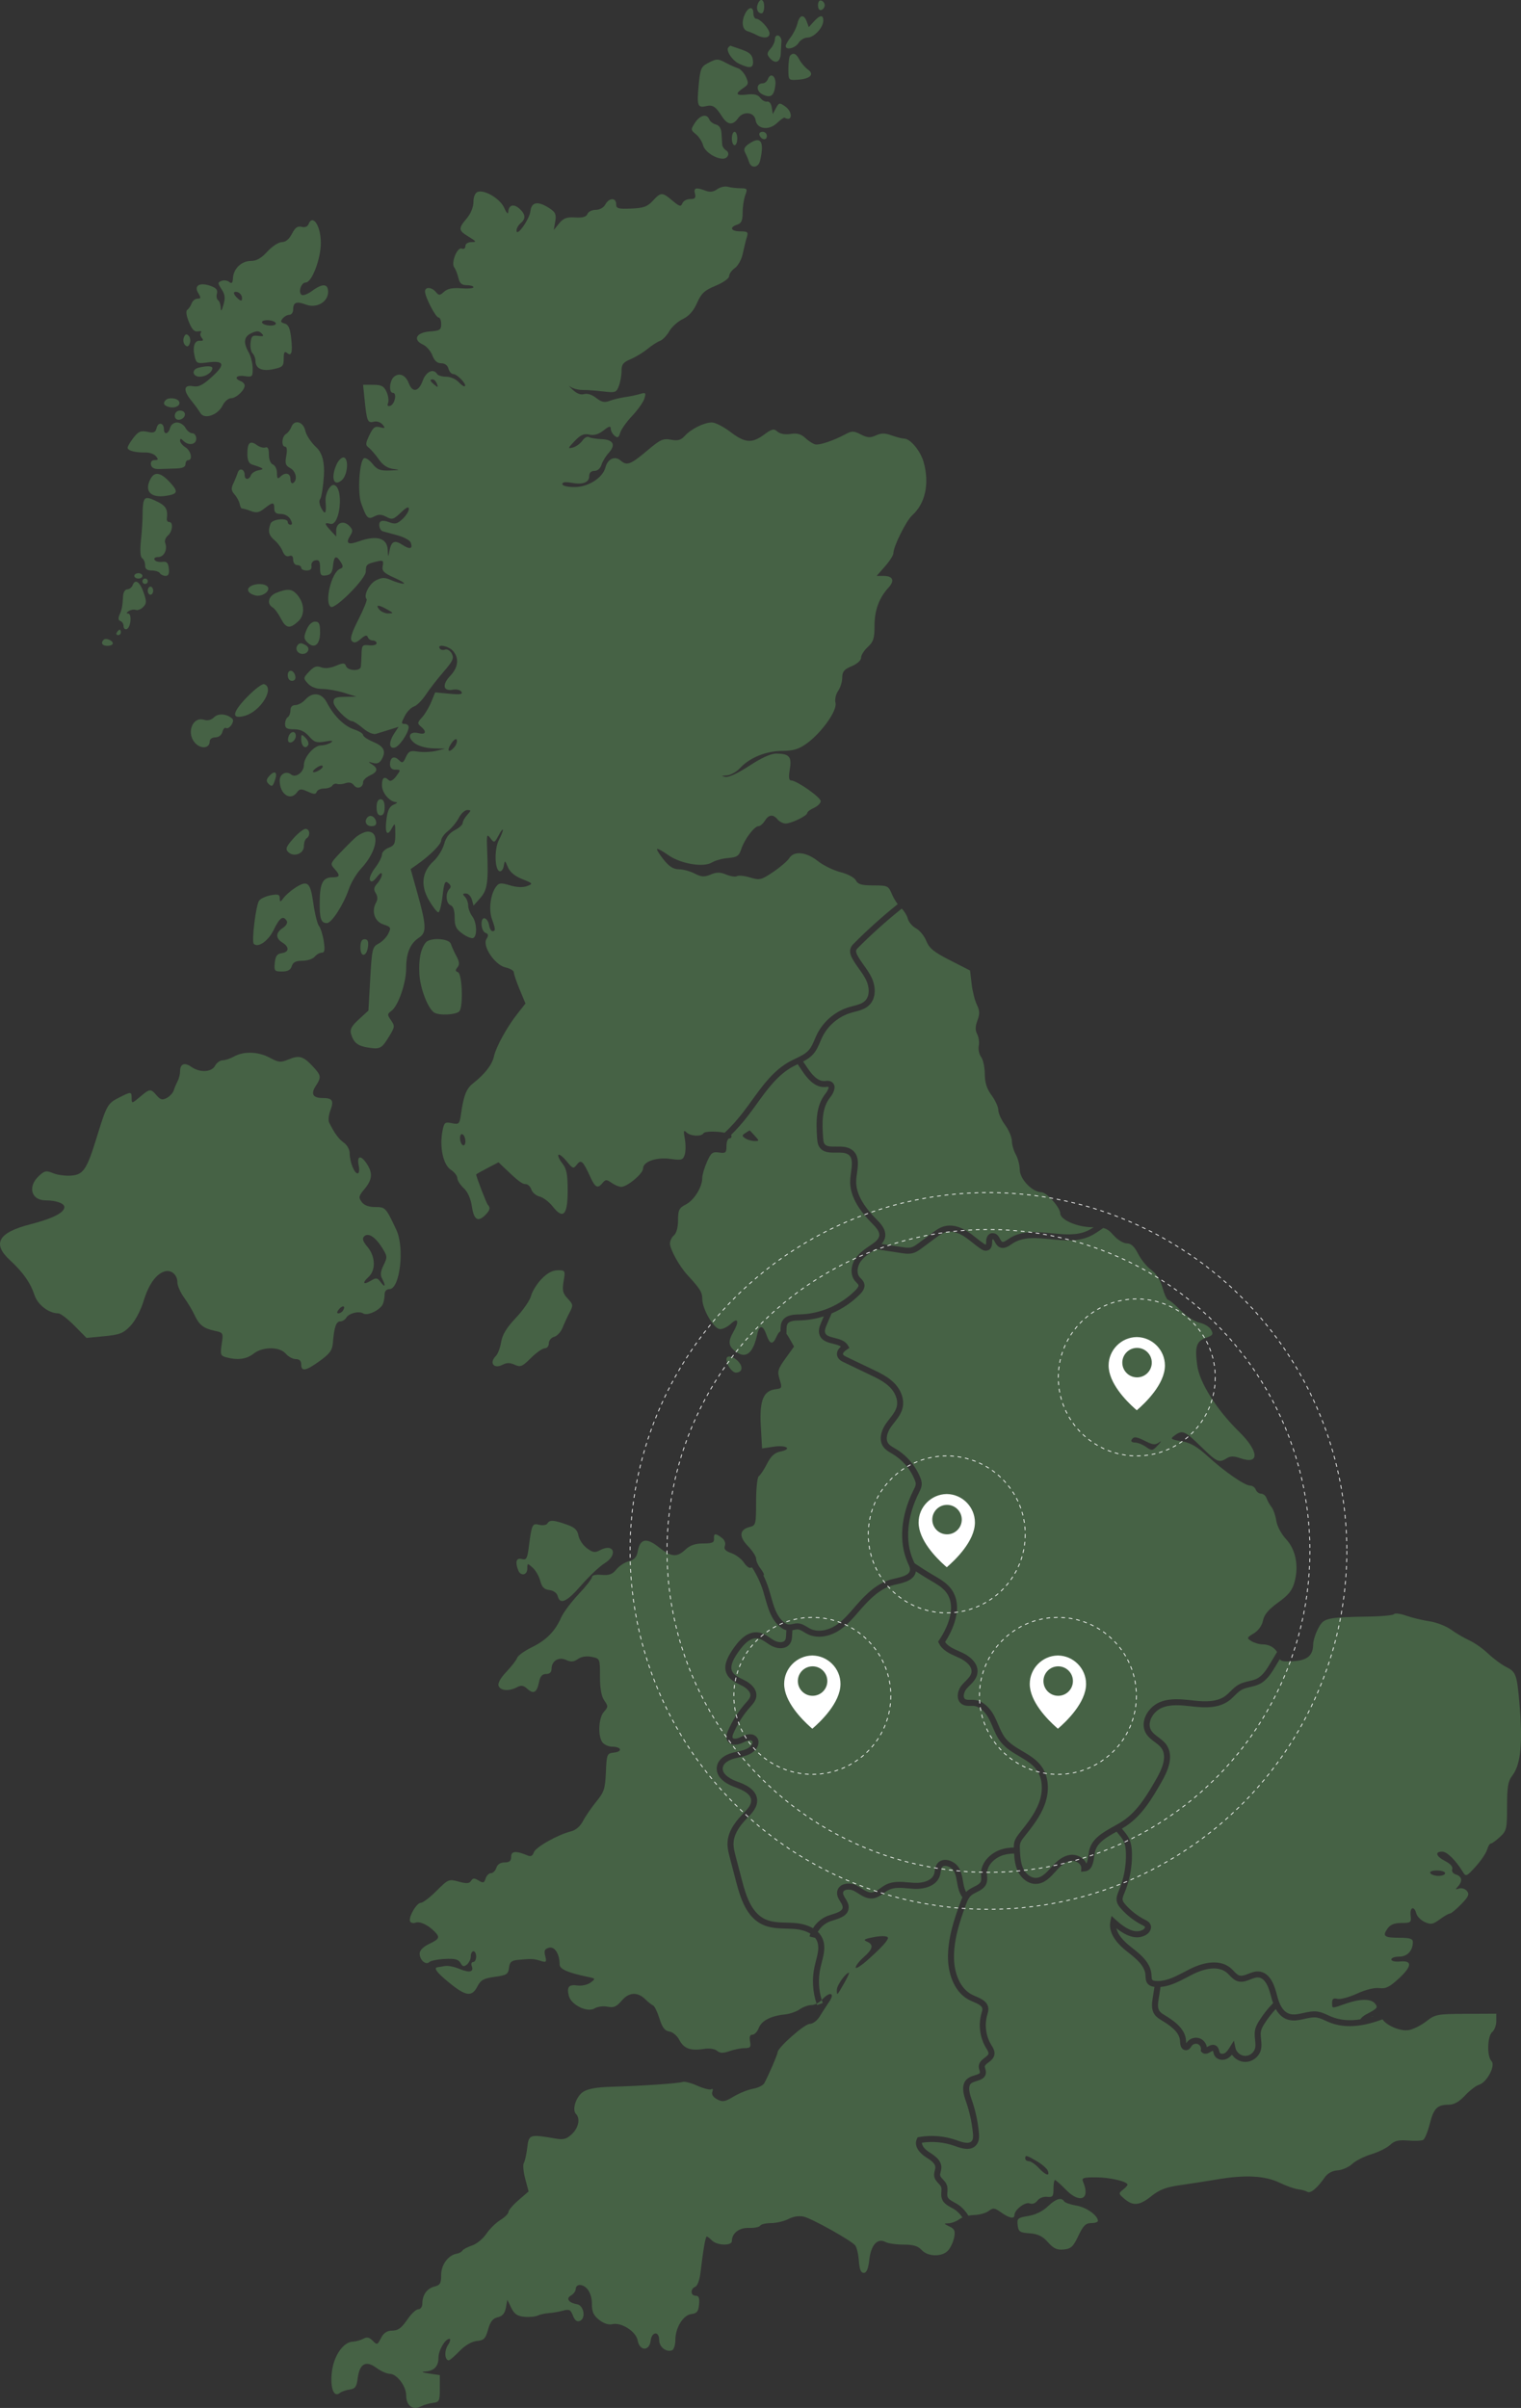 <svg xmlns="http://www.w3.org/2000/svg" id="Layer_2" data-name="Layer 2" viewBox="0 0 2025.16 3206.17"><rect x="0" y="0" width="2025.16" height="3206.17" fill="#333333" stroke="none"/><defs><style>      .cls-1 {        fill: #466245;      }      .cls-2 {        fill: #fff;      }      .cls-3 {        stroke-dasharray: 4.97 4.97;      }      .cls-3, .cls-4, .cls-5 {        fill: none;        stroke: #fff;        stroke-miterlimit: 10;      }      .cls-4 {        stroke-dasharray: 5 5;      }      .cls-5 {        stroke-dasharray: 5 5;      }    </style></defs><g id="object"><g><g><g><path class="cls-1" d="M1014.09,17.78c1.86,0,3.38-4.03,3.38-8.97,0-10.03-5.24-12.02-8.59-3.25-2.46,6.34.05,12.22,5.21,12.22Z"></path><path class="cls-1" d="M1093.62,13.28c2.46-.81,4.48-3.64,4.48-6.26s-2.02-5.44-4.48-6.28c-2.67-.89-4.48,1.65-4.48,6.28s1.8,7.14,4.48,6.26Z"></path><path class="cls-1" d="M995.06,41.45c3.45,1.07,9.08,3.42,12.48,5.26,9.29,4.95,17.07,4.01,17.07-2.07s-12.41-19.71-17.91-19.71c-1.96,0-3.59-3.22-3.59-7.15,0-9.13-5.81-9.26-10.63-.23-5.63,10.53-4.45,21.73,2.57,23.9Z"></path><path class="cls-1" d="M1063.23,57.2c2.46-3.95,7.83-7.17,11.93-7.17,8.53,0,20.83-13.11,21.02-22.41.15-8.32-4.45-7.93-12.62,1.1l-6.67,7.38-2.73-7.38c-3.82-10.31-9.52-9.16-12.38,2.49-1.33,5.42-5.39,13.69-9.03,18.4-3.64,4.72-6.62,9.95-6.62,11.65,0,6.02,12.67,3.01,17.09-4.06Z"></path><path class="cls-1" d="M1024.56,76.84c7.41,8.9,14.35,6.47,15-5.31.32-5.92.74-13.43.89-16.73.19-3.27-1.7-6.65-4.19-7.46-2.46-.81-4.48,1.33-4.48,4.79s-2.64,9.21-5.86,12.77c-4.79,5.29-5.03,7.49-1.36,11.93Z"></path><path class="cls-1" d="M984.3,84.98c14.76,6.94,19.45,5.7,18.17-4.85-.89-7.25-4.32-10.42-15.47-14.29-7.88-2.72-14.47-4.97-14.64-5-.15-.05-1.25.89-2.46,2.1-4.01,4,4.84,17.54,14.39,22.04Z"></path><path class="cls-1" d="M1064.48,79.58c-4.34-8.22-8.11-9.94-12.38-5.68-1.31,1.33-2.39,9.29-2.39,17.72,0,15.26.05,15.34,12.46,14.53,16.65-1.05,22.64-7.12,13.48-13.61-3.79-2.7-8.82-8.51-11.18-12.96Z"></path><path class="cls-1" d="M939.72,141.39c9.24-2.17,13.01.18,21.46,13.46,7.49,11.77,14.55,12.56,21.68,2.41,6.86-9.79,21.62-8.12,23.17,2.65,1.7,11.99,17.48,14.29,28.32,4.11,4.82-4.56,9.45-7.85,10.26-7.36,10.57,6.29,11.26-7.64.74-15.02-7.41-5.18-8.22-5.03-12.2,2.38l-4.24,7.93-1.34-8.85c-.76-5.08-3.38-8.4-6.12-7.83-2.64.58-6.75-1.65-9.16-4.93-3.14-4.29-8.09-5.55-17.51-4.45-15.02,1.76-16.67-.96-5.19-8.61,7.1-4.71,7.51-6.36,3.61-14.87-2.38-5.26-7.2-10.47-10.65-11.54-3.48-1.1-10.58-4.27-15.81-7.07-11.12-5.97-12.56-5.94-24.92.6-8.19,4.32-9.6,7.85-11.54,28.77-2.57,27.3-1.39,30.76,9.45,28.22Z"></path><path class="cls-1" d="M1022.44,105.26c-1.18,3.14-4.24,5.68-6.78,5.68-9.19,0-9.06,10.86.18,15.08,10.68,4.86,14.87,1.59,16.54-12.96,1.31-11.33-6.28-17.28-9.94-7.8Z"></path><path class="cls-1" d="M926.56,178.71c4.01,3.24,8.32,9.9,9.58,14.76,2.12,8.28,16.18,17.82,26.28,17.82,6.86,0,9.94-7.61,4.45-11.02-2.7-1.65-5.08-5.11-5.29-7.65-.21-2.57-.63-9.21-.92-14.84-.37-6.75-2.88-10.78-7.46-11.99-3.83-.99-7.8-4.05-8.85-6.83-3.06-7.99-12.2-5.86-18.92,4.4-5.92,9.06-5.86,9.66,1.13,15.34Z"></path><path class="cls-1" d="M978.05,175.47c-1.99,0-3.59,4.03-3.59,8.95s1.59,8.95,3.59,8.95,3.58-4.03,3.58-8.95-1.62-8.95-3.58-8.95Z"></path><path class="cls-1" d="M1021.06,181.13c0-3.12-2.57-5.66-5.68-5.66s-5.05,1.91-4.27,4.24c2.22,6.65,9.95,7.75,9.95,1.41Z"></path><path class="cls-1" d="M996.92,191.67c-5.96,4.19-7.17,7.14-4.74,11.73,1.78,3.35,4.13,8.93,5.19,12.38,2.77,8.93,12.43,7.75,14.66-1.8,6.04-25.89.89-33.53-15.1-22.3Z"></path><path class="cls-1" d="M2022.79,2264.77c-3.14-35.03-4.58-38.8-17.17-45.13-6.36-3.19-17.23-11.2-24.14-17.8-6.88-6.6-18.19-14.56-25.07-17.67-6.91-3.14-17.91-9.61-24.45-14.34-6.54-4.74-19.45-9.74-28.66-11.1-9.24-1.36-23.12-4.71-30.86-7.41-7.76-2.72-15.01-3.72-16.13-2.2-1.13,1.52-14.95,2.98-30.71,3.27-59.88,1.05-62.87,1.7-70.33,15.58-3.69,6.85-6.78,16.54-6.83,21.49-.19,15.05-7.85,21.41-27.02,22.43-11.34.59-15.6.24-17.49-2.66-1.99,3.3-3.97,6.6-5.95,9.9-4.86,8.1-10.92,18.17-21.09,23.21-3.99,1.97-8.2,2.95-12.28,3.9-4.07.95-7.93,1.84-11.24,3.64-3.44,1.88-6.36,4.76-9.45,7.81-2.4,2.37-4.88,4.82-7.75,6.92-13.29,9.76-30.85,9.4-46.27,7.76-1.25-.14-2.51-.27-3.76-.41-13.31-1.48-27.07-3.01-38.88,1.85-7.1,2.92-13.21,9.47-15.56,16.69-1.14,3.51-1.87,8.74,1.16,13.67,2.14,3.49,5.67,6.13,9.41,8.92,3.74,2.79,7.61,5.68,10.53,9.73,11.17,15.5,1.69,36.02-6.41,50.1-11.96,20.79-25.51,44.36-47.51,58.74-1.7,1.11-3.44,2.17-5.13,3.16.23.27.44.53.67.8,2.91,3.46,5.92,7.04,8.07,10.9,3.86,6.94,4.51,15.02,4.64,21.28.4,17.95-3.06,36.21-10.02,52.81l-.22.51c-1.32,3.14-2.57,6.1-2.13,8.65.37,2.15,2.04,4.28,3.78,6.27,7.25,8.23,16.27,15.2,26.09,20.14,2.41,1.21,5.66,2.83,7.17,6.27,2.53,5.72-1.6,11.66-6.78,14.35-10.86,5.63-23.54,2.58-38.59-9.35,1.7,7.76,8.11,16.04,19.15,24.7l.51.4c12.16,9.53,25.94,20.32,27.06,36.64.05.62.07,1.27.1,1.92.08,2.12.16,4.12.98,5.07.64.74,2.09,1.22,4.3,1.42,1.07.09,2.14.14,3.26.14,12.06-.03,23.89-6.25,35.33-12.26,2.66-1.4,5.41-2.84,8.13-4.19,10.38-5.15,36.38-15.51,53.74-.47,1.4,1.21,2.67,2.53,3.89,3.81,2.42,2.53,4.71,4.91,7.4,5.72,3.44,1.03,7.24-.47,11.65-2.2,4.02-1.59,8.57-3.39,13.45-3.18,17.1.72,22.59,22.6,24.94,31.95.95,3.73,1.97,6.89,3.12,9.67,3.26,7.93,7.49,12.72,12.93,14.65,5.71,2.03,12.12.59,18.92-.93,6.24-1.39,12.69-2.84,19.31-1.82,4.88.75,9.19,2.73,13.36,4.65,1.53.7,2.97,1.37,4.44,1.97,12.45,5.13,25.5,5.75,38.79,3.61,1.5-2.24,4.5-4.86,7.53-6.44,15.29-7.96,16.41-9.32,11.99-14.66-5.45-6.54-20.05-6.42-39.16.34-18.87,6.64-17.91,6.73-17.91-1.47,0-5,1.87-6.33,6.94-5.03,3.83,1.02,15.61-2.11,26.18-6.96,11.51-5.29,23.45-8.24,29.79-7.36,8.43,1.16,13.69-1.46,26.12-12.95,17.61-16.31,18.01-24.14,1.1-22.46-6.31.63-11.28-.55-11.28-2.7s4.76-3.79,10.6-3.79c10.75,0,18.06-7.88,18.06-19.48,0-4.31-4-5.63-17.33-5.63-20.73,0-23.55-2.06-16.49-12.11,3.82-5.42,9.17-7.59,18.69-7.59,12.44,0,13.25-.66,12.17-9.85-1.3-11.25,4.77-13.47,7.57-2.77.99,3.9,6.07,9,11.23,11.36,8.09,3.69,10.89,3.19,19.94-3.51,5.79-4.27,11.89-7.77,13.54-7.77s8.42-5.58,15.05-12.39c9.86-10.2,11.23-13.34,7.59-17.71-2.41-2.91-7.09-4.35-10.42-3.2-4.9,1.7-5.16,1.21-1.52-2.72,6.49-7.02,5.5-13.35-2.51-15.89-4.03-1.29-6.18-4.29-5.08-7.18,1.15-3-2.38-7.17-9.14-10.64-12.43-6.42-14.5-12.7-4.18-12.7,6.38,0,18.24,11.67,27.69,27.3,3.79,6.28,4.97,5.76,16.96-7.59,7.1-7.88,13.88-17.96,15.11-22.38,1.26-4.45,3.45-8.09,4.92-8.09s6.94-3.95,12.14-8.77c8.9-8.24,9.51-10.81,9.51-40.73,0-25.7,1.3-33.61,6.64-40.49,11.81-15.11,14.56-43.96,9.56-99.94ZM1924.16,2494.14c0,1.97-3.96,3.6-8.77,3.6s-9.74-1.63-10.94-3.6c-1.31-2.09,2.35-3.58,8.74-3.58,6.02,0,10.97,1.59,10.97,3.58ZM1951.93,2681.41c-38.35.18-40.94.65-52.88,9.97-6.88,5.4-17.38,10.63-23.29,11.68-10.81,1.87-29.27-5.7-34.98-14.32-14.38,5.33-29.16,9.06-43.67,9.06-9.42,0-18.73-1.57-27.76-5.29-1.61-.67-3.2-1.4-4.74-2.11-3.83-1.76-7.45-3.43-11.22-4.01-5.13-.78-10.58.44-16.35,1.73-7.61,1.7-15.47,3.46-23.35.66-6.13-2.18-11.18-6.8-15.06-13.75-5.61,6.03-10.65,12.53-15,19.39-2.05,3.22-4.03,6.69-4.72,10.27-.63,3.26-.25,6.8.15,10.54.5,4.7,1.02,9.56-.36,14.51-2.5,9.04-11.31,15.69-20.66,15.69-.21,0-.41-.01-.61-.01-6.89-.22-13.32-4.04-17.14-9.65-1.67,2.02-3.68,3.89-6.21,5.22-3.26,1.72-7.28,2.08-10.75.98-2.87-.92-5.15-2.8-6.41-5.31-.67-1.31-1.01-2.67-1.31-3.86-.17-.69-.42-1.69-.65-2.11-.71.1-2.33,1-3.23,1.51-2.71,1.52-7.76,4.34-11.69.15l-1.34-1.43.31-1.93c.46-2.94-1.42-6.23-4.18-7.34-2.76-1.11-6.39-.02-8.09,2.42-.19.26-.36.53-.54.81-1.13,1.75-2.84,4.41-6.26,4.86-1.9.27-3.76-.26-5.21-1.48-2.25-1.9-3.41-5.28-3.56-10.33-.37-12.16-12.91-20.79-24.64-27.93-2.88-1.75-6.84-4.15-9.41-7.96-4.65-6.84-3.27-15.6-2.36-21.39l2.39-15.15c-2.04-.22-6.23-.93-8.97-4.09-2.65-3.07-2.8-6.9-2.93-9.98-.02-.57-.04-1.13-.08-1.69-.87-12.76-13.17-22.39-24.02-30.89l-.51-.4c-17.45-13.7-24.89-27.34-22.12-40.52l1.44-6.89,5.18,4.77c15.27,14.06,27.11,18.6,36.2,13.89,2.12-1.1,3.52-3.17,3.14-4.02-.35-.81-2.03-1.65-3.38-2.32-10.79-5.43-20.65-13.04-28.56-22.04-2.53-2.87-4.96-6.09-5.66-10.2-.84-4.85,1.01-9.24,2.64-13.11l.21-.5c6.53-15.57,9.78-32.7,9.4-49.54-.11-5.34-.63-12.16-3.64-17.56-1.76-3.19-4.52-6.47-7.19-9.64-.54-.64-1.08-1.28-1.62-1.93-.05.03-.1.06-.15.08-13.5,7.54-26.25,14.66-28.75,27.63-.3,1.53-.53,3.21-.78,4.99-1.13,8.14-2.68,19.28-12.94,20.24l-4.62.44.26-4.64c.15-2.83-1.43-4.96-2.78-6.25-2.73-2.6-6.85-4.03-10.49-3.65-6.03.63-12.03,4.41-18.89,11.89-.67.73-1.34,1.48-2.02,2.24-6.72,7.46-14.34,15.93-25.32,16.56-.41.03-.82.04-1.22.04-10.78,0-19.58-8.23-23.64-16.66-3.69-7.64-4.64-16.27-5.12-23.79-4.9.09-9.28.67-13.31,1.78-11.23,3.09-22.65,12.65-22.73,24.94,0,1,.06,2.05.13,3.17.19,2.99.41,6.37-.79,9.73-2.28,6.36-8.07,9.28-13.19,11.85-2.75,1.39-5.35,2.7-7.3,4.41-1.24,1.08-2.35,2.46-3.39,4.22-1.49,2.52-2.62,5.47-3.75,8.52-7.93,21.54-16.33,46.63-15.63,71.79.49,17.83,7.35,39.83,25.12,48.08,1.12.52,2.31,1.03,3.52,1.55,7.35,3.15,16.5,7.06,17.07,16.51.16,2.77-.57,5.25-1.22,7.44l-.26.91c-3.83,13.23-1.84,28.14,5.32,39.9l.46.75c2.07,3.37,4.64,7.55,3.7,12.48-.94,4.87-4.85,7.84-7.99,10.23-2.93,2.22-4.71,3.69-4.76,5.36-.02.68.27,1.64.58,2.66.48,1.58,1.09,3.55.9,5.76-.61,7.25-7.49,9.39-12.51,10.95-2.52.78-5.13,1.59-6.78,2.81-3.97,2.93-3.96,9.54.02,20.82,5.12,14.45,8.46,29.52,9.93,44.8.54,5.48.57,11.73-3.27,16.44-7.51,9.23-20.84,4.41-28.8,1.53-13.95-5.03-29.01-6.54-43.68-4.4-.51,4.74,5.56,10.04,9.26,12.4,7.13,4.56,16.86,10.77,16.54,21.03-.07,1.99-.54,3.85-.95,5.48-.46,1.8-.86,3.35-.65,4.62.3,1.74,1.84,3.4,3.62,5.31,1.89,2.03,4.03,4.33,5.18,7.4,1.24,3.32,1,6.67.79,9.63-.17,2.26-.32,4.4.23,6.08,1.08,3.26,4.89,5.33,8.92,7.53,1.27.69,2.6,1.41,3.86,2.19,6.43,3.94,11.15,9.4,14.98,15.56,2.56-.54,5.2-.87,7.61-.91,6.89-.13,15.61-2.54,19.32-5.36,6-4.53,7.96-4.32,16.68,1.91,10.84,7.69,17.74,9.05,17.74,3.45,0-6.96,14.11-17.8,20.16-15.47,3.59,1.39,7.72-.1,10.37-3.69,2.43-3.35,8.16-5.6,12.9-5.08,7.46.81,8.53-.55,8.51-10.71-.03-6.41.89-11.64,1.99-11.64s7.54,5.71,14.32,12.69c18.73,19.34,33.08,13.2,23.24-9.99-2.33-5.53-.34-6.29,16.91-6.29,18.43,0,42.12,5.52,42.12,9.82,0,1.07-2.8,4.13-6.26,6.83-5.89,4.58-5.76,5.31,2.2,12.04,11.68,9.9,20.13,8.98,36.1-3.85,10.5-8.43,19.4-11.81,38.32-14.47,13.53-1.94,35.91-5.4,49.71-7.72,36.88-6.23,63.16-4.79,82.24,4.45,8.95,4.31,20.08,8.29,24.71,8.79,4.61.52,10.21,2.04,12.41,3.4,4.19,2.6,13.06-4.79,23.22-19.29,3.8-5.42,10.05-8.82,17.12-9.29,6.12-.45,14.84-4.26,19.37-8.51,4.52-4.24,15.99-10.05,25.46-12.93,9.51-2.85,20.74-8.43,24.95-12.38,5.97-5.63,11.31-6.91,24.09-5.87,9.02.77,18.11.34,20.17-.94,2.07-1.28,5.95-10.83,8.62-21.28,5.32-20.8,9.89-25.41,25.36-25.5,7.02-.04,13.82-3.9,21.5-12.16,6.17-6.65,14.62-13.15,18.76-14.4,10.61-3.25,22.38-25.66,16.54-31.49-6.22-6.23-5.52-33.35,1.03-38.77,2.95-2.46,5.36-8.93,5.36-14.39v-9.95l-40.31.18ZM1382.99,2886.55c-4.6-4.92-10.55-8.95-13.16-8.95s-4.74-1.62-4.74-3.58c0-4.95,1.42-4.61,15.6,3.74,6.83,4.03,13.32,9.68,14.42,12.56,3.06,7.99-2.77,6.18-12.12-3.77ZM1825.31,2685.52c1.31-.37,2.62-.77,3.93-1.18-1.41.19-2.75.59-3.93,1.18ZM1712.16,2049.18c-6.15-6.62-11.73-17.2-12.83-24.37-1.05-6.99-3.87-15.11-6.28-18.06-2.39-2.96-5.34-8.2-6.57-11.65-1.2-3.46-4.5-6.28-7.33-6.28s-6.02-2.41-7.15-5.37c-1.15-2.96-4.45-5.36-7.38-5.36-7.3,0-34.02-18.48-56.69-39.19-14.14-12.91-22.85-17.91-34.8-19.92-14.63-2.49-15.36-3.09-9.16-7.64,10.42-7.62,13.41-6.36,35.06,14.76,21.43,20.94,23.97,22.09,34.37,15.6,4.94-3.09,9.53-3.09,18.26-.03,25.76,8.98,24.77-9.18-1.91-35.38-30-29.46-52.53-65.21-55.68-88.24-3.39-25.03-1.09-32.28,11.68-36.73,9.06-3.17,10.06-4.69,6.83-10.68-2.06-3.85-9-8.11-15.42-9.47-6.56-1.39-17.61-8.57-25.25-16.42-7.46-7.67-14.9-13.95-16.55-13.95s-5.02-7.31-7.54-16.23c-2.95-10.55-8.16-18.82-14.87-23.61-5.7-4.03-13.55-13.66-17.51-21.38-5.13-10.06-9.44-14.04-15.23-14.04-4.5,0-12.27-4.76-17.54-10.76-5.01-5.71-8.28-8.44-13.8-9.71-.03.02-.06.04-.09.06-5.8,4.13-11.79,8.39-18.32,11.28-16.05,7.1-34.01,5.32-51.37,3.6-19.21-1.9-37.35-3.7-51.69,6.21l-.48.34c-4.2,2.9-10.55,7.3-16.7,3.73-2.9-1.68-4.51-4.63-5.8-7.01-.61-1.11-1.63-2.98-2.17-3.23l-.59.03c-.29.53-.63,1.51-.62,2.49.01,3.77.03,10.01-5.45,12.2-4.26,1.71-8.24-.94-9.74-1.94-3.84-2.55-7.44-5.42-10.92-8.2-4-3.18-7.77-6.18-11.87-8.75-4.96-3.1-14.66-7.91-23.9-5.33-4.83,1.36-9.17,4.59-13.36,7.71l-18.18,13.51c-3.44,2.56-7.35,5.47-12.17,6.77-2.13.58-4.3.78-6.42.78-3.17,0-6.22-.46-8.88-.87l-34.47-5.25c-.07.06-.15.11-.22.16-.82.56-1.67,1.14-2.52,1.72-6.66,4.53-12.96,8.81-17.17,14.86-4.04,5.8-5.83,14.98-1.17,20.57.43.52.96,1.07,1.53,1.64,1.73,1.78,3.88,3.98,4.64,7.19,1.55,6.48-3.79,11.94-5.55,13.74-10.6,10.85-23.71,19.73-38,25.77l-6.43,15.06c-1.71,4.01-3.15,7.86-2.05,10.86,1.34,3.67,5.6,4.97,12.46,6.69,6.58,1.64,14.02,3.5,17.83,10.04l1.91,3.28-3.18,2.08c-3.77,2.46-5.76,4.83-5.33,6.35.41,1.45,3.11,2.74,4.56,3.43l11.54,5.53c7.76,3.71,15.51,7.43,23.27,11.14,9.55,4.57,20.37,9.74,28.66,18.03,9.56,9.58,13.9,22.34,11.31,33.3-1.81,7.66-6.54,13.7-11.11,19.53-1.57,2.01-3.06,3.9-4.43,5.86-4.37,6.26-7.91,15.73-3.52,21.83,1.81,2.53,4.82,4.28,8.01,6.14.64.37,1.27.74,1.89,1.11,14.5,8.69,26.05,22.09,32.51,37.72,1.16,2.84,2.23,5.93,2.14,9.34-.11,4.18-1.93,7.78-3.53,10.95l-.19.38c-16.07,31.97-18.82,64.81-7.57,90.1.19.44.38.86.57,1.28.38.82.75,1.68,1.11,2.55,8.14,5.54,16.57,10.89,25.08,15.88l1.41.82c7.82,4.57,15.9,9.29,21.7,16.76,19.15,24.64.74,58.69-7.48,71.43,3.85,5.75,11.29,9.05,18.51,12.25,1.43.64,2.85,1.27,4.23,1.91,11.33,5.27,22.57,15.41,20.17,28.1-1.26,6.68-6,11.44-10.18,15.65-1.44,1.44-2.79,2.79-4,4.2-2.66,3.09-4.26,7.62-3.8,10.77.29,1.94,1.23,2.74,1.91,3.18,1.66,1.06,4.12,1,6.97.94,1.36-.04,2.77-.06,4.2.03,10.86.71,21.04,8.88,27.94,22.41,1.75,3.44,3.27,7,4.74,10.44,2.89,6.79,5.62,13.2,9.92,18.54,5.68,7.06,13.69,11.79,22.17,16.81,9.33,5.51,18.98,11.21,25.58,20.37,9.56,13.3,11.13,32.39,4.21,51.06-5.84,15.79-16.39,29.08-26.58,41.93l-.52.65c-2.22,2.8-4.52,5.7-5.43,8.85-.78,2.71-.61,5.89-.44,8.96.01.09.01.17.02.26v.12c.44,7.97.94,17.01,4.56,24.52,2.96,6.15,9.61,12.54,17.2,12.12,7.69-.45,13.86-7.31,19.83-13.93.69-.78,1.38-1.54,2.07-2.29,5.2-5.67,13.34-13.33,23.95-14.45,5.98-.62,12.43,1.61,16.85,5.81,1.82,1.75,3.2,3.73,4.09,5.86,1.24-2.31,1.87-6.12,2.55-10.95.25-1.81.51-3.68.84-5.41,3.21-16.62,18.21-24.99,32.71-33.09,1.03-.58,2.05-1.15,3.07-1.72,2.71-1.52,5.86-3.34,8.8-5.26,20.4-13.33,33.44-36.01,44.95-56.02,7-12.17,15.32-29.7,6.87-41.44-2.21-3.06-5.43-5.46-8.83-8-4.18-3.12-8.5-6.35-11.45-11.15-3.61-5.87-4.3-13.1-1.95-20.33,3.05-9.35,10.95-17.83,20.13-21.61,13.7-5.63,28.49-3.99,42.8-2.41,1.25.14,2.49.28,3.72.41,13.91,1.48,29.61,1.89,40.7-6.25,2.4-1.76,4.57-3.9,6.86-6.16,3.35-3.31,6.81-6.73,11.25-9.14,4.27-2.32,8.83-3.39,13.25-4.41,3.8-.89,7.39-1.72,10.55-3.28,8.06-4,13.45-12.96,17.77-20.16,3.08-5.13,6.17-10.26,9.25-15.4-3.66-6.08-10.81-10.1-18.87-10.1-4.57,0-11.41-1.94-15.2-4.29-6.57-4.11-6.41-4.59,3.11-10.4,6.13-3.71,10.87-10.36,12.23-17.12,1.57-7.87,7.35-14.76,20.15-23.95,13.98-10.05,18.85-16.17,21.91-27.58,5.78-21.5,1.41-43.15-11.54-56.99ZM1541.93,1924.08c-7.3,7.86-8.17,7.98-16.01,2.49-4.59-3.22-11.29-5.84-14.9-5.84s-5.6-1.59-4.37-3.58c3.01-4.85,5.94-4.53,19.29,2.12,9.43,4.71,12.52,4.89,17.57,1.12,3.37-2.54,2.67-.86-1.58,3.69ZM1676.87,2690.14c5.21-8.21,11.33-15.93,18.21-22.98-.91-2.49-1.74-5.22-2.52-8.29-2.97-11.85-7.65-25.49-17.52-25.9-3.16-.12-6.58,1.2-10.18,2.62-5.06,1.99-10.78,4.25-16.88,2.42-4.71-1.41-7.98-4.83-10.87-7.84-1.15-1.2-2.24-2.33-3.36-3.31-13.73-11.89-36-2.85-44.94,1.59-2.64,1.31-5.35,2.74-7.97,4.11-11.29,5.93-22.92,12.03-35.61,13.02l-2.57,16.31c-.95,6.02-1.58,11.75,1.08,15.66,1.48,2.19,3.91,3.77,6.95,5.61,9.76,5.95,27.94,17.02,28.48,34.53.03,1.23.15,2.19.28,2.9.01-.02.02-.03.03-.05.23-.36.47-.72.71-1.06,3.82-5.49,11.4-7.75,17.62-5.25,4.81,1.93,8.25,6.48,9.07,11.51.33-.18.66-.36.94-.52,2.84-1.59,6.72-3.76,10.79-1.71,3.34,1.68,4.19,5.08,4.76,7.33.22.87.42,1.69.69,2.21.3.6.87,1.03,1.71,1.3,1.42.45,3.22.28,4.59-.44,3.09-1.63,5.33-5.22,7.3-8.39l5.26-8.44,2.05,9.72c1.23,5.77,6.8,10.44,12.7,10.62,5.94.18,11.75-4.13,13.32-9.82.97-3.48.55-7.39.11-11.52-.44-4.17-.9-8.47-.05-12.9.94-4.89,3.35-9.16,5.82-13.04ZM1454.12,1634.03c-19.67,0-42.44-9.9-42.44-18.4,0-7.7-18.19-28.17-25-28.17-12.01,0-28.74-17.33-28.89-29.89-.08-6.23-2.44-15.37-5.24-20.29-2.82-4.92-5.18-13.09-5.26-18.12-.08-5.05-4.16-14.62-9.08-21.3-4.93-6.67-8.96-15.55-8.96-19.71s-4.03-13.04-8.95-19.71c-6.41-8.67-9-16.81-9.08-28.48-.05-8.98-2.25-19.14-4.87-22.59-2.65-3.46-4.03-10.13-3.14-14.84.89-4.69-.08-11.73-2.15-15.63-2.72-5.08-2.62-10.24.34-18.09,3.27-8.63,3.12-13.11-.76-21.07-2.69-5.55-5.84-18.09-6.96-27.82l-2.07-17.7-26.7-13.61c-21.44-10.92-27.69-16-31.54-25.68-2.67-6.65-8.82-14.21-13.69-16.83-4.89-2.62-9.79-8.38-10.92-12.8-1-4.04-4.5-9.81-8.12-13.49-20.25,16.19-39.63,33.56-57.89,51.87-1.02,1.03-2.18,2.19-2.61,3.28-.67,1.68-.11,4.14,1.72,7.53,2.38,4.41,5.3,8.49,8.38,12.8,3.67,5.13,7.46,10.44,10.28,16.37,5.46,11.45,6.55,27.25-3.3,36.76-5.43,5.24-12.48,7.06-19.29,8.82-1.78.46-3.45.9-5.1,1.39-16.25,4.85-30.43,16.85-37.91,32.07-1.02,2.08-1.93,4.2-2.89,6.46-2.36,5.55-4.81,11.29-9.02,16.13-3.86,4.44-8.65,7.5-13.64,10.12l5.11,7.65c6.31,9.44,14.04,19.02,23.71,18.32.39-.03.78-.07,1.17-.11,1.99-.2,4.47-.46,6.97.72,2.41,1.14,4.06,3.14,4.64,5.63,1.38,5.93-3.64,13.08-5.86,15.88-11.05,13.92-10.62,33.52-9.11,54.07.19,2.43.38,4.96,1.36,6.78,2.31,4.28,7.57,4.44,15.94,4.33,7-.09,14.92-.18,21,4.22,10.11,7.32,8.32,20.16,6.74,31.49-.42,3.03-.82,5.9-1,8.61-1.42,21.14,14.92,40.32,27.33,52.9,4.73,4.8,12.66,12.83,11.22,22.67-.56,3.89-2.44,7.1-4.8,9.78l27.56,4.2c4.09.62,8.32,1.26,12.02.27,3.35-.91,6.47-3.23,9.48-5.47l18.18-13.51c4.55-3.39,9.71-7.24,15.97-8.99,9.04-2.53,19.8-.31,30.3,6.25,4.49,2.81,8.62,6.1,12.61,9.28,3.51,2.79,6.82,5.43,10.37,7.79,1.4.93,2.07,1.11,2.31,1.14.46-.81.45-3.5.45-4.68-.02-3.08,1.22-7.12,4.02-9.26,1.59-1.2,3.47-1.66,5.37-1.31,5.03.09,7.41,4.46,9.01,7.4.86,1.57,1.83,3.35,2.8,3.91,1.76,1.02,5.44-1.53,8.13-3.39l.49-.34c16.74-11.58,37.22-9.55,57.02-7.59,16.33,1.62,33.22,3.29,47.34-2.96,3.06-1.35,6.07-3.11,9.04-5.05-.69,0-1.4,0-2.14,0ZM1380.22,2356.6c-5.62-7.81-14.13-12.84-23.15-18.17-8.72-5.15-17.75-10.48-24.34-18.67-4.99-6.21-8.07-13.43-11.04-20.42-1.42-3.32-2.88-6.75-4.5-9.95-2.65-5.18-10.02-17.31-21.34-18.06-1.09-.07-2.26-.04-3.5-.02-3.63.08-7.74.18-11.45-2.19-3.06-1.95-4.97-4.98-5.52-8.76-.81-5.5,1.41-12.23,5.65-17.15,1.4-1.62,2.92-3.15,4.39-4.63,3.69-3.71,7.19-7.22,7.99-11.48,1.55-8.19-7.48-15.55-15.68-19.36-1.34-.63-2.72-1.24-4.11-1.85-8.86-3.94-18.91-8.39-23.55-17.99l-1.01-2.08,1.3-1.91c6.45-9.5,26.17-42.22,9.16-64.12-4.85-6.25-12.25-10.57-19.41-14.75l-1.42-.83c-6.5-3.81-12.94-7.82-19.25-11.96-1.82,11.81-15.75,15-26.01,17.34-1.1.25-2.18.5-3.22.75-17.82,4.29-32.07,18.46-44.8,33.13-.77.89-1.54,1.78-2.31,2.67-7.94,9.2-16.16,18.71-26.81,25.36-6.91,4.32-16.21,7.77-25.72,7.77-5.28,0-10.62-1.07-15.67-3.64-1.49-.76-2.9-1.62-4.26-2.45-2.93-1.8-5.69-3.49-8.46-3.66-1.51-.08-3.24.28-5.07.67-.68.15-1.37.29-2.07.42-.13,1.78-.24,3.56-.3,5.33l-.02.41c-.13,3.92-.29,8.36-2.92,12.21-5.3,7.77-16.72,7.21-24.78,2.75-2.18-1.21-4.23-2.6-6.21-3.94-3.84-2.6-7.46-5.06-11.42-5.79-8.77-1.59-17.59,4.76-27.77,20.04-5.18,7.78-10.03,16.69-6.76,23.74,2.28,4.91,7.87,7.66,13.78,10.57,1.03.5,2.04,1,3.03,1.51,10.88,5.56,16.59,13.81,15.26,22.07-.87,5.29-4.35,9.18-7.42,12.61l-.44.48c-9.37,10.5-16.95,22.37-22.52,35.27-.85,1.99-1.76,4.46-1.1,5.84.26.56.62.87,1.25,1.08,2.08.7,6.01-.1,9.55-1.95,13.51-7.03,19.46-2.49,21.8.84,3.76,5.38,1.38,12.27-2.42,16.39-6,6.49-14.78,8.4-22.52,10.09-1.37.3-2.74.59-4.07.91-3.61.86-15.47,4.31-16.66,12.55-1.49,10.18,14,16.63,18.78,18.36,8.37,3.03,25.77,9.34,26.92,24.18.79,10.32-7.02,18.29-13.29,24.69l-.45.46c-11.66,11.91-17.45,22.77-17.68,33.19-.14,5.63,1.39,11.46,2.86,17.1l8.41,32.15c5.37,20.55,12.64,43.18,30.87,51.66,8.53,3.98,18.2,4.26,28.44,4.55,3.43.1,6.99.2,10.48.45,9.57.7,18.15,3.16,24.72,7,4.8-7.83,12.15-13.87,20.72-16.86,1.42-.49,2.92-.96,4.38-1.42,8.34-2.61,14.26-4.82,14.44-9.49.1-2.35-1.5-4.94-3.19-7.69-2.37-3.85-5.05-8.22-4.08-13.57.7-3.82,3.1-6.9,6.76-8.68,5.39-2.62,13.38-2.22,19.42.97,2.07,1.1,4.07,2.37,6,3.6,4.76,3.02,9.25,5.87,13.89,5.53,3.89-.29,7.49-2.87,11.29-5.61,2.39-1.71,4.85-3.47,7.59-4.85,9.54-4.8,20.01-3.86,30.14-2.95,2.72.24,5.29.47,7.85.59,11.17.54,23.59-3.01,26.23-12.17.32-1.12.51-2.39.71-3.73.41-2.69.87-5.74,2.57-8.53,2.55-4.18,7.03-6.43,12.25-6.15,7.45.39,15.23,5.64,18.47,12.49,2.39,5.01,3.32,10.34,4.22,15.49.83,4.81,1.63,9.34,3.51,13.36.23.49.48.97.73,1.44.46-.48.93-.93,1.41-1.36,2.72-2.38,5.91-3.98,8.99-5.53,4.32-2.18,8.05-4.06,9.24-7.4.65-1.81.5-4.1.35-6.53-.08-1.2-.16-2.45-.15-3.73.11-16.27,14.47-28.72,28.61-32.61,4.61-1.27,9.56-1.94,15.03-2.06-.02-2.51.14-5.14.9-7.77,1.34-4.66,4.27-8.35,6.85-11.61l.51-.65c9.81-12.36,19.95-25.14,25.35-39.73,5.91-15.93,4.68-32.64-3.21-43.6ZM1313.46,2727.71l-.49-.79c-8.29-13.64-10.6-30.94-6.17-46.27l.28-.97c.51-1.71.99-3.33.91-4.7-.26-4.18-5.23-6.63-12.24-9.62-1.28-.55-2.55-1.1-3.74-1.65-21.08-9.79-29.19-34.89-29.75-55.12-.74-26.58,7.94-52.53,16.13-74.77.93-2.55,1.89-5.04,3.07-7.42-1.2-1.69-2.22-3.42-3.09-5.26-2.34-4.99-3.26-10.27-4.16-15.38-.84-4.84-1.64-9.41-3.55-13.45-2-4.2-7.12-7.68-11.67-7.92-3.46-.21-4.62,1.7-4.99,2.32-.87,1.42-1.16,3.34-1.5,5.56-.23,1.54-.47,3.13-.94,4.76-4.11,14.27-21.04,18.59-34.29,17.94-2.73-.13-5.5-.37-8.19-.62-9.42-.84-18.33-1.64-25.82,2.13-2.19,1.1-4.29,2.61-6.52,4.21-4.54,3.26-9.23,6.62-15.36,7.09-7.26.56-13.39-3.33-18.78-6.76-1.88-1.2-3.66-2.33-5.45-3.27-3.74-1.98-9.1-2.36-12.19-.86-1.81.89-2.22,2.09-2.37,2.93-.43,2.33,1.17,4.93,3.02,7.94,2.14,3.48,4.56,7.42,4.37,12.2-.43,10.66-11.31,14.07-20.05,16.81-1.46.46-2.84.89-4.14,1.34-6.94,2.42-13.09,7.6-16.91,14.13,2.78,2.69,4.92,5.77,6.37,9.21,4.36,10.41,1.56,21.21-1.16,31.65-.62,2.39-1.2,4.64-1.71,6.9-3.13,14.06-2.51,29.16,1.73,42.98.14-.14.27-.28.4-.42,10.31-11.38,17.8-9.29,9.57,2.7-3.71,5.42-9.44,14.29-12.71,19.71-3.38,5.55-9.16,9.85-13.28,9.85-6.93,0-42.72,31.66-42.72,37.82,0,2.72-11.18,28.68-17.66,41.01-1.55,2.97-8.28,6.34-14.98,7.5-6.67,1.14-18.29,5.81-25.81,10.33-11.8,7.12-14.81,7.62-22.12,3.72-5.36-2.88-7.67-6.52-6.33-10.03,1.17-3.09.6-4.58-1.34-3.37-1.91,1.18-10.26-.92-18.61-4.66-8.32-3.72-17.14-6-19.63-5.05-5.13,1.96-56.17,5.42-96.07,6.49-18.24.49-30.23,2.69-36.28,6.65-9.52,6.25-15.26,23.71-9.65,29.47,5.97,6.12,3.45,18.48-5.45,26.86-7.2,6.75-11.13,7.77-22.4,5.83-33.88-5.86-34.95-5.49-37.05,12.28-1.02,8.87-3.06,18.04-4.52,20.36-1.47,2.31-.63,11.78,1.86,21.05l4.47,16.81-13.4,11.59c-7.36,6.36-13.4,13.46-13.4,15.73s-4.82,7.09-10.68,10.66c-5.89,3.58-14.37,11.91-18.82,18.5-4.48,6.58-12.96,13.54-18.88,15.47-5.91,1.94-11.72,4.98-12.9,6.79-1.18,1.8-4.4,3.63-7.17,4.05-11.5,1.76-21.13,14.61-21.13,28.16,0,11.42-1.38,13.8-9.06,15.74-9.89,2.48-16.04,11.18-16.04,22.72,0,4.06-2.3,7.41-5.13,7.41s-8.79,5.23-13.27,11.64c-10.05,14.4-13.54,16.89-23.59,16.97-4.55.03-9.71,3.48-12.12,8.12-5.91,11.35-5.84,11.33-12.28,4.91-4.28-4.32-7.51-4.87-12.45-2.22-3.7,1.96-9.61,3.61-13.2,3.69-12.92.18-25.8,18.5-28.37,40.34-2.54,21.46,2.54,34.73,10.68,28.03,2.23-1.81,8.04-3.84,12.98-4.53,7.41-1.02,9.27-3.64,10.74-15.2,2.48-19.29,10.91-23.96,24.81-13.69,5.92,4.37,13.93,7.95,17.8,7.95,9.37,0,21.91,16.41,21.91,28.72,0,13.45,8.51,20.18,18.93,14.97,4.36-2.2,11.98-4.45,16.9-5.02,8.22-.97,8.95-2.52,8.95-18.96v-17.93l-14.31-2.17c-9.19-1.39-11.08-2.36-5.21-2.7,11.81-.65,17.75-6.78,17.75-18.34,0-9.88,8.87-25.16,14.6-25.16,1.91,0,.97,3.79-2.06,8.46-5.06,7.72-4.27,20.25,1.28,20.17,1.26-.02,7.67-5.57,14.24-12.35,7.48-7.67,16.09-12.7,23.01-13.4,9.47-.94,11.59-3.12,15-15.29,2.93-10.52,6.25-14.74,12.82-16.28,6.31-1.49,9.45-5.18,10.84-12.7l1.93-10.57,5.26,10.73c4.04,8.25,8.07,11.02,17.23,11.91,6.57.63,14.63-.08,17.88-1.59,3.27-1.52,9.97-3.02,14.89-3.31,4.93-.3,13.38-1.77,18.77-3.27,8.43-2.3,10.29-1.38,13.32,6.58,2.41,6.38,5.3,8.58,9.2,7.09,8.32-3.19,5.46-20.58-3.64-22.2-11.37-2.01-15.27-7.67-8.07-11.72,3.43-1.94,6.26-5.89,6.26-8.75s2.3-5.18,5.13-5.18c9.24,0,16.39,10.91,16.39,25.08,0,10.75,2.14,15.49,9.68,21.43,5.94,4.66,12.64,6.91,17.27,5.73,12.05-3.01,31.86,9.61,33.98,21.63,2.52,14.21,15.6,14.58,17.23.49,1.44-12.45,11.41-13.37,11.41-1.04,0,9.13,9.16,16.52,17.04,13.69,2.46-.89,4.48-6.99,4.48-13.56,0-16.62,10.42-33.48,21.46-34.79,7.25-.84,9.21-3.3,10.1-12.69.84-8.64-.31-11.66-4.47-11.66-6.96,0-7.41-9.28-.58-11.9,2.88-1.1,5.87-9.24,7.02-19.19,3.53-30.13,6.57-47.74,8.29-47.74.92,0,4.12,2.43,7.07,5.38,6.68,6.68,26.37,7.21,26.37.69,0-10.52,9.68-18.02,22.63-17.54,7.1.26,13.88-1.07,15.06-2.99,1.17-1.91,7.77-3.45,14.65-3.45s17.25-2.46,23.07-5.47c6.57-3.4,14.23-4.53,20.41-3.04,11.31,2.73,62.88,31.57,68.43,38.24,2.01,2.47,4.18,11.68,4.81,20.5.81,11.39,2.72,16.07,6.52,16.07s5.99-5.23,7.38-17.48c2.28-19.82,10.92-29.29,21.57-23.61,3.53,1.91,14.35,3.45,24.03,3.45,13.04,0,19.27,1.86,24.09,7.17,8.21,9.09,27.27,9.46,35.23.66,3.24-3.59,6.86-11.33,8.04-17.22,1.77-8.85.67-11.44-6.24-14.77-7.85-3.77-7.9-4.03-.99-4.26,4.06-.14,10.52-2.62,14.34-5.5,1.01-.77,2.37-1.51,3.94-2.18-3.03-4.49-6.62-8.34-11.21-11.15-1.09-.67-2.27-1.31-3.51-1.98-4.98-2.71-10.62-5.78-12.69-12.06-1.05-3.18-.82-6.36-.61-9.16.17-2.34.33-4.56-.31-6.24-.59-1.6-2.02-3.13-3.53-4.76-2.33-2.49-4.96-5.32-5.65-9.43-.5-2.94.18-5.59.77-7.92.35-1.36.68-2.65.71-3.77.18-5.71-6.72-10.12-12.82-14.01-8.39-5.37-16.43-15-11.6-24.54l.91-1.79,1.98-.34c16.79-2.9,34.12-1.38,50.13,4.39,7.72,2.79,16.25,5.39,19.88.94,2-2.46,1.91-6.56,1.51-10.62-1.41-14.63-4.61-29.06-9.51-42.91-2.14-6.04-7.82-22.1,2.76-29.92,2.74-2.02,6.16-3.08,9.17-4.01,4.98-1.55,6.77-2.38,6.9-3.98.06-.69-.24-1.69-.57-2.75-.46-1.53-.99-3.25-.93-5.26.18-5.59,4.47-8.85,7.91-11.47,2.38-1.81,4.62-3.51,4.98-5.37.36-1.87-1.17-4.36-2.65-6.77ZM1124.21,2640.18c-10.12,17.65-9.99,17.54-9.99,9.32,0-6.12,11.8-22.77,16.15-22.77.83,0-1.94,6.05-6.16,13.45ZM1156.33,2608.75c-9.37,8.43-17.01,13.35-17.01,10.97s4.82-8.62,10.73-13.8c12.25-10.76,13.53-16.62,4.48-20.57-5.13-2.23-4.3-3.2,4.5-5.19,12.8-2.93,23.27-2.87,23.27.08,0,3.53-8.06,12.41-25.97,28.51ZM1229.81,615.35c-4.08-14.68-17.64-31.2-25.73-31.28-2.83-.05-10.4-1.99-16.86-4.31-9.03-3.25-13.87-3.25-21.02.03-7.54,3.4-11.35,3.16-20-1.29-9.39-4.87-11.85-4.92-20.44-.34-16.02,8.56-34.47,14.77-40.2,13.53-2.97-.63-8.93-4.42-13.25-8.43-5.79-5.36-10.99-6.8-19.71-5.46-7.3,1.12-13.98-.06-17.46-3.12-4.84-4.27-7.31-3.69-17.72,3.98-16.26,12.01-25.52,11.25-45-3.61-9.03-6.89-20.1-12.54-24.55-12.54-10.37,0-27.7,8.58-36.15,17.93-5.08,5.62-9.22,6.75-18.38,5.02-10.34-1.94-14.24-.18-30.76,13.8-22.95,19.42-27.79,21.28-36.17,14-7.67-6.7-17.33-2.35-20.31,9.14-3.56,13.82-22.86,26.13-40.92,26.13-9.71,0-16.49-1.66-16.49-3.99,0-2.59,4.24-3.19,12.04-1.72,15.29,2.88,23.8-.35,23.8-9.01,0-4.32,2.51-6.8,6.91-6.8,4.08,0,7.93-3.33,9.37-8.07,1.36-4.42,5.71-11.59,9.66-15.93,9.82-10.74,6.15-17.7-9.66-18.31-7.17-.26-14.71-1.51-16.75-2.77-2.04-1.26-5.94.92-8.66,4.82-2.76,3.92-8.49,8.03-12.73,9.13-7.01,1.83-6.78,1.02,2.46-8.61,7.88-8.25,12.3-10.19,19.5-8.61,6.39,1.41,12.36-.34,18.93-5.52,7.33-5.76,9.63-6.31,9.63-2.36,0,2.85,2.28,7.07,5.08,9.39,4.08,3.38,5.55,2.6,7.54-4.02,1.36-4.56,8.58-14.72,16.05-22.59,7.46-7.91,14.73-18.22,16.15-22.93,2.32-7.75,1.77-8.35-5.89-6.03-4.67,1.42-13.69,3.31-20.11,4.19-6.38.89-15.55,3.12-20.33,4.95-6.79,2.56-10.79,1.7-17.94-3.92-5.57-4.38-11.88-6.37-16.02-5.06-4.42,1.42-9.86-.73-15.42-6.02-4.74-4.5-6.02-6.23-2.85-3.79,3.14,2.4,10.47,4.34,16.28,4.31,5.82-.05,18.28.84,27.64,1.97,15.92,1.91,17.33,1.41,20.63-7.26,1.94-5.09,3.54-14.07,3.54-19.96,0-8.78,2.17-11.62,12.09-15.77,6.68-2.8,16.75-8.87,22.4-13.55,5.66-4.66,13.17-9.53,16.7-10.81,3.52-1.29,9.12-7.07,12.44-12.88,3.32-5.79,11.44-13.09,18.01-16.23,8.17-3.9,14.16-10.68,18.85-21.28,5.75-12.98,9.91-16.84,24.86-23.06,10.26-4.27,17.98-9.76,17.98-12.83s3.43-7.78,7.6-10.71c4.18-2.93,8.9-11.49,10.47-19,1.59-7.54,4-17.33,5.37-21.78,2.22-7.14,1.25-8.06-8.67-8.06-12.54,0-14.97-5.47-4-8.95,5.52-1.76,7.14-5.42,7.14-16.13,0-7.61,1.6-18.01,3.51-23.06,3.22-8.45,2.72-9.19-6.29-9.24-5.36-.03-12.98-.91-16.93-1.96-3.93-1.05-10.31.42-14.19,3.25-4.97,3.63-9.55,4.21-15.47,1.96-12.77-4.87-16.15-3.9-14.08,3.95,1.46,5.65.1,7.17-6.39,7.17-4.52,0-9.21,2.57-10.41,5.71-1.87,4.81-3.83,4.29-13.2-3.59-13.69-11.54-15.26-11.51-26.17.23-7.25,7.83-12.36,9.67-28.82,10.3-17.44.7-19.97-.06-19.97-5.92,0-8.9-9.5-8.61-14.35.44-2.25,4.24-7.51,7.18-12.77,7.18-4.93,0-9.9,2.46-11.08,5.49-1.49,3.88-6.28,5.24-16.33,4.66-11.38-.68-15.68.92-21.39,7.94l-7.12,8.79,1.94-11.33c1.62-9.43.34-12.39-7.54-17.57-15.28-10-24.05-8.74-25.47,3.67-1.25,11.09-18.51,35.25-18.51,25.94,0-2.86,2.42-7.23,5.37-9.69,7.25-5.99,6.78-11.96-1.54-19.5-7.67-6.91-14.43-4.89-14.87,4.5-.15,3.49-2.41,1.21-5.29-5.39-5.39-12.3-26.36-24.86-35.6-21.31-3.22,1.23-5.42,6.6-5.42,13.3s-3.55,15.5-8.95,21.91c-11.54,13.72-11.31,15.92,2.7,24.47,10.34,6.29,10.73,7.1,3.58,7.1-4.71.03-8.06,2.23-8.06,5.29s-2.12,4.45-4.95,3.35c-6.04-2.31-14.5,19.16-9.89,25.07,1.7,2.15,4.17,8.38,5.45,13.79,1.78,7.47,4.5,9.85,11.25,9.85,4.89,0,8.87,1.23,8.87,2.72s-7.33,2.12-16.31,1.41c-11.49-.91-18.24.45-22.77,4.56-5.78,5.21-6.96,5.26-10.99.37-5.58-6.7-14.42-7.18-14.42-.77,0,7.47,14.13,34.72,18,34.72,1.92,0,3.51,3.95,3.51,8.77,0,7.72-1.78,8.87-15.21,9.84-17.95,1.31-23.03,11.07-9.02,17.46,4.68,2.14,10.31,8.61,12.48,14.37,2.69,7.17,6.41,10.5,11.75,10.5,4.82,0,8.56,2.74,9.71,7.17,1.02,3.92,3.85,7.15,6.26,7.15,5.18,0,18.24,13.55,15.63,16.17-.97.99-4.71-1.44-8.3-5.39-3.56-3.96-10.99-7.2-16.49-7.2s-10.97-1.59-12.2-3.58c-4.89-7.91-14.79-3.31-19.21,8.97-5.32,14.71-13.59,16.28-18.46,3.48-4.19-11.01-12.53-14.76-19.7-8.82-6.11,5.06-7.26,21.47-1.5,21.47s2.46,15.26-3.51,17.22c-3.4,1.13-4.34-.18-2.9-3.93,1.18-3.09.23-9.73-2.13-14.81-3.45-7.46-6.77-9.19-17.74-9.22l-13.46-.02,2.13,20.6c2.87,28.03,4,30.68,12.17,28.55,3.95-1.04,9.03.63,11.62,3.8,3.98,4.87,3.53,5.34-3.45,3.54-6.61-1.71-9.14.23-14.09,10.62-5.23,11.07-5.34,13.2-.76,16.68,2.88,2.19,8.85,9.13,13.27,15.42,5.53,7.9,11.6,11.88,19.58,12.88,9.4,1.17,8.59,1.54-4.45,2.01-13.37.47-17.22-1-23.58-8.98-4.19-5.23-9.27-8.51-11.28-7.25-6.1,3.77-8.7,45.76-3.7,59.82,7.13,20.05,9.17,22.06,17.59,17.56,5.55-2.99,9.56-2.83,15.97.6,7.68,4.11,9.64,3.53,19.27-5.68,7.41-7.12,10.71-8.58,10.71-4.85,0,2.99-3.8,8.98-8.43,13.35-7.07,6.63-9.97,7.31-18.14,4.19q-12.83-4.86-12.86,3.59c0,4,2.02,7.85,4.48,8.56,2.46.7,11.41,3.14,19.9,5.47,8.47,2.3,16.33,6.57,17.45,9.5,3.27,8.54-1.04,9.66-11.25,2.99-10.47-6.86-14.79-4.56-17.25,9.21-1.39,7.75-1.68,7.44-2.09-2.3-.69-15.94-14.64-20.02-38.67-11.34-14.08,5.08-17.74,2.7-11.41-7.46,3.92-6.3,3.74-8.37-1.28-13.37-7.54-7.57-17.23-3.98-17.23,6.36v7.96l-7.17-7.7c-8.85-9.51-8.98-11.39-.63-9.19,13.01,3.4,18.19-47.3,5.27-51.62-5.32-1.75-12.44,11.47-11.63,21.65,1.26,15.92-.34,18.79-5.37,9.69-2.95-5.34-3.68-10.5-1.8-12.76,1.73-2.09,3.95-16.01,4.92-30.94q1.75-27.11-10.29-38.1c-6.62-6.03-13.14-15.89-14.47-21.94-2.7-12.35-14.76-15.39-18.69-4.69-1.29,3.46-4.45,7.57-7.07,9.14-5.6,3.37-6.41,16.86-.99,16.86,2.32,0,2.87,4.63,1.44,12.22-1.89,10.1-.97,12.93,5.23,16.26,7.8,4.16,10.13,16.04,3.93,19.89-1.99,1.2-3.59-1.1-3.59-5.16,0-8.16-6.96-9.76-13.64-3.09-3.32,3.35-4.29,2.23-4.29-5,0-5.1-2.41-10.2-5.37-11.36-3.19-1.23-5.39-6.59-5.39-13.29,0-7.73-1.44-10.68-4.6-9.48-2.57.97-7.65-.42-11.29-3.08-9.11-6.66-12.77-3.38-12.77,11.35,0,8.69,1.88,13.06,6.28,14.48,15.89,5.13,17.07,6.18,8.74,7.62-4.55.78-9.16,3.74-10.26,6.54-2.54,6.62-8.35,6.57-8.35-.08,0-8.04-6.96-10.39-9.29-3.14-1.15,3.59-3.82,10.13-5.94,14.53-3.01,6.25-2.62,9.45,1.72,14.34,3.09,3.46,6.18,9.21,6.87,12.78.7,3.53,2.09,6.25,3.06,6.02.99-.27,6.12,1.2,11.41,3.19,7.77,2.96,11.28,2.33,18.48-3.32,11.15-8.77,13.12-8.75,13.12.18,0,5.23,2.38,7.17,8.84,7.17,5.15,0,10.42,2.99,12.67,7.18,2.59,4.86,2.64,7.17.1,7.17-2.03,0-3.69-1.63-3.69-3.59,0-6-20.52-4.13-22.92,2.06-3.78,9.9-2.39,15.74,5.33,22.15,4.12,3.43,8.98,10.03,10.79,14.68,2.12,5.37,5.23,7.68,8.64,6.37,3.61-1.36,5.34.26,5.34,5.03,0,3.87,2.4,7.03,5.36,7.03s5.37,1.63,5.37,3.59,3.29,3.59,7.33,3.59c4.94,0,6.99-1.99,6.28-6.13-.6-3.53,1.6-6.7,5.21-7.43,4.92-1.02,6.28,1.12,6.28,9.97,0,9.63,1.15,11.1,8.06,10.1,6.18-.86,8.33-3.84,9.19-12.77,1.28-13.29,4.24-14.66,10.39-4.82,3.46,5.56,3.25,7.25-1.1,8.93-11.36,4.35-21.15,45.02-12.19,50.54,5.83,3.62,46.56-37.45,46.56-46.93s1.24-10.23,14.74-13.45c8.22-1.96,9.16-1.26,7.78,5.89-1.29,6.8,1.25,9.37,15.75,15.89,9.5,4.26,14.87,7.77,11.92,7.77-2.97.03-10.22-2.09-16.13-4.65-8.96-3.93-12.41-3.91-20.58.2-9,4.55-16.93,20.47-12.41,25,1.06,1.04-3.79,13.17-10.8,26.94-9.3,18.32-11.65,26.09-8.75,29,2.91,2.9,6.08,2.12,11.75-2.94,5.58-4.94,8.23-5.62,9.35-2.4.87,2.46,3.85,4.47,6.65,4.47s5.08,1.68,5.08,3.72-4.45,3.25-9.87,2.7c-9.01-.95-9.87.02-10.15,11.49-.19,6.91-.58,14.58-.92,17.04-.81,6.25-17.28,5.6-19.74-.78-1.75-4.56-3.64-4.61-13.67-.4-7.37,3.12-14.52,3.82-19.47,1.94-6.02-2.31-9.68-.99-15.97,5.71-7.93,8.42-7.98,8.9-1.65,15.89,4.22,4.63,11.11,7.22,19.43,7.25,7.06.05,20.13,2.35,29,5.15l16.12,5.08-15.23.23c-12.51.19-15.24,1.47-15.24,7.1,0,6.49,18.67,25.39,25.11,25.39,1.65,0,8.04,4.21,14.14,9.34,6.48,5.48,13.69,8.59,17.3,7.47,3.4-1.03,11.56-3.56,18.14-5.61l11.93-3.71-5.68,8.69c-7.48,11.41-7.32,20.52.32,19.03,6.05-1.18,18.35-18.9,18.85-27.15.12-2.46-2.2-4.47-5.22-4.47-4.89,0-4.89-1.1-.04-10.5,2.98-5.79,8.5-11.46,12.24-12.67,3.74-1.18,10.84-8.24,15.76-15.68,4.92-7.46,15.6-21.23,23.71-30.57,12.47-14.43,14.14-18.14,10.87-24.27-2.15-4-6.1-6.36-8.85-5.31-2.75,1.07-5.94.39-7.12-1.49-3.88-6.29,11.44-3.54,17.46,3.11,8.61,9.5,7.31,22.1-3.48,33.35-11.17,11.68-9.5,20.91,3.35,18.45,4.87-.94,10.06.29,11.54,2.75,2.1,3.38-1.7,3.98-16.07,2.62l-18.85-1.8-5.34,12.92c-2.93,7.13-8.45,16.34-12.27,20.47-6.18,6.71-6.34,8.04-1.44,12.1,8.19,6.8,6.65,11.28-3.06,8.84-12.44-3.11-15.81,5.16-5.39,13.17,5.1,3.93,15.13,6.78,24.7,7.05l16.13.44-12.27,2.91c-6.73,1.56-17.57,2.01-24.06.96-10.11-1.65-12.41-.6-16,7.28-3.64,8.01-4.84,8.53-9.37,4.01-6.31-6.32-11.78-3.62-11.78,5.83,0,4.61,2.46,6.96,7.33,6.96,7.15,0,7.18.21.92,8.67-3.98,5.37-7.75,7.4-9.85,5.37-6.01-5.82-9.13-3.54-9.13,6.67s10.21,22.07,18.85,22.51c2.43.13,1.04,1.59-3.12,3.27-5.47,2.22-8.11,7.3-9.61,18.43-2.54,18.93.48,24.89,6.79,13.51,4.53-8.17,4.76-7.88,4.86,6.75.11,13.12-1.15,15.84-8.82,18.75-4.92,1.85-8.95,5.96-8.95,9.1s-4.19,11.18-9.27,17.85c-5.18,6.79-8.11,14.04-6.67,16.36,1.81,2.94,4.66,1.58,9.18-4.31,4.15-5.35,6.63-6.65,6.66-3.46.05,2.8-2.67,8.14-6.03,11.86-4.73,5.23-5.23,8.17-2.17,13.06,2.6,4.13,2.78,8.4.5,12.44-6.57,11.74-2.06,25.36,9.71,29.23,10.1,3.33,10.57,4.22,6.49,12.33-2.4,4.79-8.24,10.76-13,13.24-8.15,4.27-8.78,6.94-11.03,46.81l-2.4,42.3-12.73,11.67c-9.97,9.14-12.19,13.43-10.31,19.72,3.48,11.64,8.95,15.83,23.45,18,15.27,2.28,17.44,1.07,27.54-15.6,7.2-11.83,7.35-13.4,2.15-20.83-5.18-7.39-5.13-8.43.57-12.59,9.04-6.6,19.58-37.15,19.61-56.65,0-20.36,5.32-33.06,17.02-40.75,10.44-6.84,10.05-15.94-2.75-61.67l-8.33-29.72,8.3-5.81c17.36-12.17,32.35-27.12,32.35-32.3,0-2.96,4.06-8.59,9.03-12.49,4.95-3.9,11.44-11.8,14.43-17.53,2.95-5.74,8.01-10.45,11.23-10.45,5.36,0,5.36.55-.11,6.57-3.24,3.59-5.92,8.38-5.92,10.66s-4.76,6.57-10.57,9.58c-7.17,3.69-11.78,9.73-14.24,18.64-1.99,7.22-8.27,17.4-13.98,22.59-15.57,14.24-17.7,32.4-6.07,52.25,5.13,8.73,10.7,15.91,12.4,15.91s4.22-9.74,5.61-21.65c2.12-18.27,3.3-20.97,7.67-17.36,3.56,2.99,4.01,5.42,1.41,8.02-5.55,5.57-4.5,19.16,1.65,21.51,3.53,1.37,5.37,6.97,5.37,16.28,0,11.68,1.91,15.55,10.73,21.83,5.89,4.22,12.35,6.65,14.34,5.43,5.37-3.33,4.35-20.95-1.67-28.91-2.88-3.82-5.31-10.26-5.37-14.29-.05-4.05-2.04-9.29-4.42-11.65-3.32-3.35-3.04-4.31,1.39-4.31,3.11,0,6.7,3.63,7.93,8.06l2.27,8.06,8.91-10.05c9.49-10.71,10.96-20.84,9.21-63.4-.86-21.1-.47-22.64,4.29-16.36,5.05,6.7,5.42,6.57,10.92-3.59,7.35-13.61,7.74-8.19.42,6-6.26,12.09-5.74,39.49.81,41.65,2.3.75,4.84-2.34,5.62-6.89,1.39-8.12,1.52-8.06,5.56,1.57,2.69,6.44,9.34,11.94,19.13,15.84,14.4,5.75,14.63,6.12,6.36,9.24-5.52,2.06-13.72,1.73-22.75-.97-12.38-3.67-14.71-3.41-18.77,2.15-7.25,9.91-9.73,30.25-5.26,42.69,4.98,13.72,5.08,16.18.76,16.18-1.83,0-3.84-3.52-4.47-7.78-.63-4.29-3.15-8.45-5.63-9.27-6.44-2.12-5.73,16.78.73,19.27,3.98,1.51,4.29,3.45,1.34,8.19-5.87,9.4,11.23,34.79,25.54,37.93,6.03,1.31,10.92,4.24,10.92,6.52s3.48,12.54,7.75,22.83l7.75,18.66-10.45,13.24c-14.27,18.09-28.77,44.4-31.6,57.38-2.4,10.92-12.19,23.43-28.05,35.91-8.72,6.87-12.41,16.47-15.92,41.54-1.75,12.39-2.56,13.15-12.01,11.26-9.38-1.88-10.37-1.02-12.59,10.92-3.98,21.2,1.09,44.47,11.15,51.04,4.79,3.14,8.71,8.17,8.71,11.18s3.8,8.95,8.46,13.27c5.39,5,9.37,13.93,10.96,24.6,2.68,17.78,7.99,21.1,17.96,11.13,6.1-6.1,6.97-9.74,3.25-13.45-1.86-1.87-15.55-37.46-15.55-40.44,0-.37,6.7-4.17,14.9-8.43l14.89-7.75,7.51,7.22c18.22,17.51,23.95,21.88,28.77,21.88,2.82,0,6.15,3.25,7.41,7.18,1.25,3.93,6.23,8.13,11.04,9.37,4.82,1.2,12.62,7.09,17.3,13.06,14.06,17.98,20.03,11.72,20.03-20.86,0-21.94-1.41-29.11-7.2-36.49-3.97-5.05-6.25-10.13-5.05-11.31,1.18-1.18,6.1,2.7,10.91,8.61,8.17,10,9.09,10.31,13.54,4.42,5.57-7.32,8.14-5,17.82,16.18,6.73,14.69,9.82,16.21,16.52,8.14,3.9-4.71,5.29-4.71,11.99,0,4.16,2.91,9.9,5.29,12.72,5.29,8.07,0,29.11-17.61,29.11-24.39,0-9.25,17.64-15.42,36.62-12.8,14.74,2.01,16.62,1.44,18.87-5.69,1.39-4.34,1.44-13.81.11-21.04-1.94-10.63-1.54-12.28,2.17-8.64,5.29,5.16,19.71,6,22.61,1.28,1.89-3.04,17.99-2.8,28.39-.8,8.5-8.08,16.61-17.1,24.27-26.98,4.09-5.27,8.13-10.87,12.03-16.29,14.22-19.71,28.91-40.1,50.74-51.84,2.43-1.31,4.95-2.51,7.38-3.67,6.76-3.22,13.15-6.26,17.59-11.36,3.38-3.89,5.48-8.81,7.7-14.02.95-2.25,1.95-4.58,3.06-6.84,8.45-17.2,24.45-30.73,42.8-36.22,1.79-.53,3.62-1,5.38-1.46,6.09-1.57,11.83-3.06,15.75-6.84,6.95-6.71,5.72-18.99,1.63-27.55-2.52-5.3-5.95-10.09-9.57-15.16-3.09-4.33-6.29-8.81-8.91-13.67-1.93-3.57-4.25-8.94-2.11-14.28,1.04-2.62,2.97-4.55,4.38-5.96,18.35-18.41,37.83-35.88,58.18-52.19-2.95-3.94-5.91-8.96-7.68-13.22-4.71-11.23-5.73-11.73-24.68-11.73-15.66,0-20.5-1.38-23.36-6.7-2.03-3.82-10.89-8.56-20.49-10.97-9.29-2.35-22.88-9-30.21-14.79-15.44-12.25-31.75-13.87-38.06-3.76-2.3,3.71-11.88,11.93-21.28,18.26-15.89,10.74-17.95,11.23-30.75,7.42-7.54-2.28-15.37-3.09-17.41-1.81-2.07,1.26-8.49.34-14.27-2.07-8.22-3.4-12.82-3.43-20.91-.05-8.53,3.53-12.36,3.27-21.34-1.36-6.02-3.12-15.47-5.66-20.97-5.66-7.22,0-12.9-3.61-20.25-12.8-5.61-7.04-9.56-13.43-8.75-14.21.79-.81,7.44,2.83,14.79,8.06,16.44,11.7,47.12,16.88,58.32,9.85,4.17-2.6,13.85-5.27,21.52-5.89,11.91-.98,14.45-2.71,17.51-12.02,4.26-12.99,17.36-30.34,22.88-30.34,2.17,0,5.94-3.22,8.43-7.17,5.31-8.53,10.99-9.11,17.06-1.78,2.47,2.96,7.25,5.36,10.66,5.36,7.64,0,28.76-10.28,28.76-14,0-1.52,4.04-4.58,8.98-6.83,4.92-2.25,8.96-6.26,8.96-8.93,0-5.13-32.04-27.56-39.35-27.56-3.03,0-3.55-4.29-1.81-14.79,2.86-16.83-.65-20.92-18.16-20.99-6.98-.06-19.82,5.78-35.68,16.22-15.13,9.93-27.64,15.71-32.09,14.82-5.76-1.15-5.37-1.57,1.91-1.94,5.08-.29,13.14-4.74,17.93-9.92,12.67-13.77,34.61-22.67,56.12-22.75,14.56-.04,21.81-2.25,32.26-9.71,19.86-14.21,41.07-43.94,38.57-54.13-1.12-4.63.37-11.59,3.49-16.02,3.01-4.29,5.47-12.28,5.47-17.72,0-7.93,2.51-10.97,12.53-15.16,7.31-3.06,12.55-7.77,12.55-11.27s4.03-9.79,8.97-14.35c7.49-6.96,8.95-11.57,8.95-28.37,0-20.61,6-36.86,18.72-50.79,8.48-9.32,5.79-15.49-6.75-15.49h-9.11l11.1-12.68c6.12-6.96,11.13-14.84,11.13-17.48,0-8.92,17.03-43.27,25.04-50.46,17.52-15.79,23.25-42.23,15.29-70.82ZM517.06,816.81c-4.19.07-9.63-2.28-12.07-5.23-5.57-6.71-.99-6.71,10.74,0,8.45,4.81,8.53,5.12,1.33,5.23ZM578.53,512.41c-6.21-5.18-6.87-7.25-2.26-7.25,1.75,0,4.22,2.64,5.47,5.89,1.88,4.91,1.36,5.13-3.21,1.36ZM605.22,994.46c-7.48,9.04-11.12,5.74-4.6-4.18,3.4-5.21,6.8-7.56,7.56-5.27.79,2.31-.55,6.55-2.96,9.45ZM616.08,1524.74c-1.96-1.23-3.58-5.44-3.58-9.4s1.62-6.15,3.58-4.94c1.97,1.23,3.59,5.44,3.59,9.39s-1.62,6.16-3.59,4.95ZM1217.72,1969.88c-5.8-14.05-16.18-26.09-29.23-33.91-.59-.36-1.19-.7-1.79-1.05-3.6-2.1-7.68-4.48-10.49-8.39-6.82-9.49-2.69-22.28,3.46-31.08,1.5-2.14,3.12-4.21,4.69-6.22,4.23-5.39,8.22-10.48,9.63-16.43,2.33-9.9-3.22-19.82-9.19-25.8-7.32-7.32-17.05-11.97-26.46-16.47-7.75-3.72-15.51-7.43-23.27-11.15l-11.54-5.52c-2.58-1.24-7.4-3.54-8.8-8.47-.88-3.1-.56-7.57,4.93-12.43-2.61-1.8-6.42-2.75-10.39-3.74-7.1-1.77-15.15-3.78-18.05-11.71-2.1-5.73-.06-11.41,2.21-16.74l3.46-8.09c-10.42,3.32-21.13,5.15-31.97,5.43-6.51.17-13.89.36-16.43,4.78-1.19,2.07-1.22,4.97-1.26,8.04-.02,1.63-.05,3.31-.12,5.01,1.16,1.48,2.38,3.36,3.68,5.64l6.44,11.34-11.41,15.88c-10.23,14.27-11.04,17.13-7.75,27.88,3.48,11.29,3.17,12.04-5.42,13.06-16.3,1.97-21.59,15.11-19.68,48.93l1.7,29.92,15.41-2.31c17.33-2.59,25.35,3.17,8.96,6.44-7.7,1.55-12.54,5.97-17.8,16.31-4.01,7.83-8.9,15.23-10.89,16.47-2.02,1.25-3.64,16.35-3.64,33.89,0,30.39-.34,31.76-8.56,33.79-13.71,3.46-14.58,12.76-2.3,25.39,5.97,6.18,10.86,13.67,10.86,16.66s2.36,8.53,5.26,12.35c4.97,6.58,6.28,10.25,4.36,9.81,2.83,5.83,5.23,11.87,7.2,18.06,1.06,3.31,2.02,6.74,2.95,10.06,3.66,13.09,7.12,25.45,16.25,33.64,2.69,2.42,5.23,3.73,7.55,3.89.31.02.6.03.85,0,1.35-.04,2.78-.35,4.3-.68,2.16-.46,4.62-.99,7.22-.83,4.77.29,8.7,2.69,12.17,4.81,1.29.79,2.51,1.54,3.72,2.16,11.14,5.67,24.62,1.76,33.51-3.79,9.63-6.02,17.44-15.06,25-23.81.77-.9,1.55-1.79,2.32-2.68,13.6-15.68,28.95-30.85,48.97-35.67,1.07-.26,2.18-.51,3.31-.77,11-2.51,19.46-4.95,19.96-11.43.11-1.36-.18-2.87-.94-4.87-.41-1.09-.9-2.17-1.42-3.33-.2-.44-.4-.88-.59-1.32-12.23-27.47-9.41-62.81,7.74-96.94l.19-.38c1.34-2.66,2.61-5.17,2.67-7.56.05-1.92-.71-4.06-1.54-6.08ZM1161.67,1629.52c-13.5-13.68-31.25-34.7-29.61-59.06.2-2.99.64-6.14,1.06-9.18,1.39-9.97,2.7-19.4-3.52-23.9-3.93-2.85-10.17-2.77-16.2-2.7-8.6.1-18.35.22-23.08-8.53-1.79-3.31-2.07-7.01-2.3-9.98-1.56-21.33-2.01-43.48,10.83-59.65,3.63-4.58,4.72-8.33,4.31-9.15,0,0-.07-.06-.25-.14-.48-.23-1.68-.11-2.73,0-.48.05-.97.1-1.44.13-13.78.98-23.76-11.17-30.91-21.86l-5.71-8.53c-2.19,1.04-4.29,2.05-6.32,3.14-20.2,10.87-34.35,30.5-48.04,49.48-3.94,5.47-8.02,11.13-12.19,16.51-7.05,9.1-14.48,17.49-22.24,25.11.21.2.35.42.43.65.71,2.15-.45,3.9-2.6,3.9s-3.87,4.56-3.87,10.13c0,9.03-1.07,9.97-9.95,8.67-8.63-1.26-10.73.36-16.12,12.59-3.4,7.72-6.18,17.27-6.18,21.23,0,12.17-10.79,29.66-21.8,35.33-9.11,4.72-10.45,7.41-10.45,21.02,0,9.48-2.12,17.33-5.39,20.05-2.96,2.47-5.36,7.39-5.36,10.97,0,7.65,12.56,30.34,23.11,41.8,17.27,18.75,19.89,22.99,19.95,32.34.07,12.95,14.5,38.13,22.74,39.73,3.59.68,10.39-2.41,15.16-6.89,9.89-9.29,11.59-3.53,3.24,11.08-7.22,12.64-6.41,18.76,3.46,25.93,13.64,9.93,23.06,2.26,28.58-23.26,2.8-12.85,7.56-12.51,12.23.89,4.45,12.77,8.29,13.61,13.14,2.93,1.88-4.17,3.68-6.8,5.56-7.89.01-.52.01-1.04.02-1.56.05-3.79.09-8.07,2.32-11.95,4.79-8.31,15.41-8.59,23.17-8.79,12.94-.33,25.71-3.03,37.95-8.02,13.88-5.64,26.61-14.14,36.83-24.61,2.66-2.72,3.84-4.84,3.49-6.29-.25-1.05-1.38-2.22-2.59-3.44-.64-.67-1.31-1.35-1.95-2.11-7.27-8.75-5.12-21.85.76-30.28,5.05-7.25,12.26-12.16,19.23-16.9.84-.57,1.67-1.13,2.5-1.7.35-.24.67-.47,1-.7l.47-.33c3.49-2.52,7.64-6,8.26-10.31.8-5.45-4.01-10.84-9-15.9ZM1004.57,1519.3c-3.75-.03-9.24-1.62-12.21-3.59-4.75-3.11-4.75-3.9,0-7.04,2.97-1.94,5.53-3.56,5.74-3.59.23,0,3.27,3.2,6.81,7.12,6.28,6.91,6.28,7.15-.34,7.1ZM1084.58,2618.26c.53-2.39,1.16-4.82,1.77-7.17,2.49-9.58,4.84-18.63,1.52-26.54-.64-1.53-1.49-2.97-2.52-4.3l-7.53-1.85c.31-1.27.69-2.53,1.14-3.76-5.55-3.42-13.16-5.62-21.82-6.25-3.32-.24-6.78-.34-10.13-.44-10.6-.3-21.56-.61-31.59-5.28-21.38-9.95-29.39-34.59-35.23-56.9l-8.41-32.15c-1.61-6.18-3.28-12.56-3.12-19.31.28-12.54,6.81-25.16,19.96-38.6l.45-.46c5.68-5.79,11.55-11.78,11.03-18.47-.66-8.54-11.32-13.53-21.66-17.28-16.85-6.11-25.59-15.96-23.98-27.03,1.31-9.05,9.59-16.05,22.72-19.18,1.39-.33,2.8-.64,4.22-.95,7.24-1.57,14.07-3.06,18.35-7.7,1.7-1.83,2.85-4.8,1.75-6.37-1.65-2.34-7.26-.57-11.55,1.67-2.12,1.1-9.53,4.55-15.8,2.43-2.7-.9-4.75-2.72-5.94-5.24-2.01-4.26-.62-8.67,1-12.42,5.9-13.7,13.95-26.29,23.9-37.44l.44-.49c2.57-2.87,5-5.57,5.48-8.55.88-5.48-5.1-10.65-11-13.67-.96-.49-1.93-.97-2.92-1.45-6.58-3.24-14.03-6.91-17.51-14.38-4.93-10.63.95-21.91,7.36-31.55,7.66-11.49,19.71-26.43,35.87-23.46,5.62,1.03,10.12,4.08,14.47,7.03,1.92,1.3,3.73,2.53,5.6,3.56,4.92,2.73,11.79,3.41,14.3-.26,1.32-1.94,1.42-4.87,1.53-7.99v-.4c.07-1.69.17-3.39.28-5.09-3.24-.8-6.46-2.62-9.63-5.47-10.85-9.74-14.8-23.82-18.61-37.43-.91-3.25-1.85-6.62-2.86-9.8-3.46-10.85-8.35-21.19-14.49-30.73-.77-.13-1.4-.07-1.85.2-1.81,1.13-5.89-1.91-9.06-6.75-3.17-4.84-10.68-10.52-16.7-12.61-7.96-2.78-10.29-5.4-8.64-9.69,1.33-3.51-.29-7.8-4.08-10.68-8.56-6.49-11.02-6.2-10.42,1.23.39,5.05-2.41,6.28-14.45,6.28-10.55,0-17.46,2.36-23.53,8.06-11.52,10.84-18.77,10.16-35.79-3.32-16.38-12.96-24.81-11.1-27.87,6.13-1.29,7.3-4.56,10.86-11.73,12.77-5.47,1.47-12.99,6.38-16.67,10.97-5.19,6.41-9.64,8.03-19.61,7.17-7.91-.68-12.9.47-12.9,2.96,0,2.24-8.04,12.56-17.86,22.92-9.81,10.37-20.25,24.4-23.24,31.16-8.06,18.26-19.61,29.94-39.11,39.47-9.58,4.71-18.29,10.99-19.32,13.98-1.02,2.98-7.48,11.36-14.37,18.61-7.88,8.27-11.7,15.26-10.34,18.79,2.49,6.52,13.98,7.36,24.4,1.78,5.65-3.03,8.69-2.56,13.87,2.12,8.3,7.52,12.72,4.98,15.52-8.93,1.55-7.77,4.22-10.83,9.43-10.83,4.71,0,7.25-2.35,7.25-6.73,0-10.7,9.42-16.54,19.4-11.99,6.43,2.94,10.15,2.65,15.7-1.22,4.58-3.23,11.31-4.27,18.32-2.88,11.05,2.22,11.08,2.27,11.08,26.07,0,16.04,1.88,26.49,5.73,32.01,5.29,7.54,5.26,8.72-.47,15.05-7.33,8.12-8.38,32.98-1.73,41.02,2.49,2.98,8.24,5.45,12.83,5.45,12.09,0,14.18,6.46,2.51,7.8-9.64,1.12-9.94,1.8-11,26.06-.93,22.12-2.4,26.6-12.9,39.43-6.49,7.98-14.42,19.55-17.61,25.73-3.54,6.88-9.61,12.17-15.76,13.66-17.7,4.37-47.54,21.2-49.71,28.07-1.47,4.57-4.01,5.88-8.06,4.18-15.66-6.62-22.1-6.15-22.1,1.57,0,5.66-2.22,7.59-8.72,7.59-5.57,0-9.52,2.57-10.99,7.15-1.25,3.95-4.47,7.17-7.17,7.17s-5.89,3.19-7.12,7.07c-1.91,6.04-3.27,6.44-9.32,2.69-5.65-3.5-7.67-3.42-10.05.4-2.3,3.74-5.94,3.98-16.47,1.07-13.08-3.61-13.95-3.24-29.44,12.22-8.77,8.8-18.19,15.97-20.94,15.97-5.84,0-17.23,20.13-14.19,25.06,1.13,1.8,4.29,2.46,7.04,1.41,5.55-2.15,16.36,2.79,24.97,11.41,8.06,8.06,7.2,10.23-6.88,16.96-7.83,3.72-12.56,8.53-12.56,12.77,0,8.54,8.27,15.87,12.82,11.36,1.81-1.83,11.13-3.71,20.7-4.19,13.43-.7,18.2.53,20.9,5.37,2.77,4.95,4.57,5.37,8.58,2.05,2.8-2.34,5.11-7.25,5.11-10.95s1.59-6.73,3.58-6.73,3.56,3.23,3.56,7.16-1.78,7.17-3.95,7.17-3.07,2.37-1.97,5.26c3.12,8.11-2.85,9.55-16.33,3.9-6.75-2.83-15.39-4.56-19.21-3.82-3.8.7-8.11,1.41-9.61,1.56-6.31.63-1.52,7.13,15.74,21.13,21.72,17.69,29.67,18.67,36.95,4.58,4.48-8.67,8.35-10.81,23.17-12.85,15.89-2.2,17.93-3.48,18.92-11.99.89-7.69,3.2-9.76,11.86-10.58,17.96-1.7,21.15-1.56,30.08,1.24,7.82,2.46,8.4,1.88,6.31-6.42-1.81-7.23-.77-9.5,5.05-11.02,7.59-1.99,14.11,8.3,14.11,22.25,0,6.23,10.63,10.92,37.61,16.6,10.42,2.17,10.53,2.4,3.59,7.56-3.95,2.93-11.68,4.66-17.17,3.9-11.84-1.7-14.76,1.76-11.73,13.79,3.04,12.13,24.71,22.65,34.32,16.66,3.77-2.36,11.46-3.35,17.15-2.23,8.29,1.68,11.96.07,18.95-8.11,9.73-11.47,21.22-11.97,31.8-1.39,3.53,3.53,7.98,7.04,9.89,7.77,1.92.73,5.74,8.61,8.51,17.46,3.79,12.12,7.07,16.42,13.14,17.27,4.53.66,10.42,5.61,13.3,11.21,5.94,11.49,15.07,14.84,32.59,12.01,7.3-1.17,14.42-.2,17.59,2.44,4.03,3.35,8.06,3.48,16.67.47,6.25-2.2,15.34-3.98,20.21-3.98,7.51,0,8.59-1.36,7.15-8.95-1.18-6.07-.14-8.95,3.24-8.95,2.73,0,6.52-4.06,8.4-9.03,3.67-9.64,16.11-16.05,34.82-17.93,6.33-.63,15.15-3.69,19.6-6.81,4.43-3.12,11.49-5.66,15.68-5.66,1.98,0,4.42-.71,6.84-1.89-5.35-15.8-6.31-33.33-2.68-49.58Z"></path><path class="cls-1" d="M415.57,387.31c-5.62,4.19-11.85,6.59-13.84,5.4-5.13-3.2-.84-16.55,5.31-16.55,8.15,0,20.13-31.41,20.13-52.66,0-23.04-10.94-39.33-16.54-24.69-1.18,3.03-4.85,4.34-9.08,3.24-5.29-1.38-8.59.97-12.85,9.24-3.72,7.21-8.46,11.11-13.46,11.11-4.24,0-12.88,5.62-19.21,12.53-8.17,8.93-14.56,12.54-22.09,12.54-12.41,0-22.99,10.13-23.75,22.77-.39,6.62-1.64,7.94-4.95,5.19-2.43-2.02-7.06-2.67-10.26-1.44-5.34,2.06-5.34,2.93.06,11.18,4.53,6.91,5.1,11.59,2.51,20.57-2.49,8.61-3.43,9.61-3.69,3.77-.16-4.32-1.78-8.74-3.56-9.87-1.78-1.1-2.46-5.03-1.5-8.72,1.32-4.94-.99-7.64-8.79-10.36-14.32-5-22.2-.19-15.99,9.81,3.77,6.13,3.61,7.28-1.02,7.28-3.04,0-6.55,2.83-7.83,6.29-1.29,3.42-3.87,7.29-5.79,8.58-2.14,1.44-1.36,7.59,2.1,16.12,4.05,10.08,7.33,13.49,12.17,12.57,3.64-.69,5.39-.03,3.95,1.46-1.47,1.49-1.02,4.69,1.03,7.12,2.69,3.25,1.98,4.3-2.6,3.93-7.19-.61-9.99,8.48-6.67,21.7,2.06,8.25,3.61,8.95,15.99,7.3,23.22-3.12,25.29,2.18,7.28,18.64-12.67,11.57-18.01,14.24-25.81,12.88-12.48-2.2-13.19,5.52-1.81,19.5,4.45,5.44,9.76,12.77,11.83,16.28,5.21,8.93,23.3,2.7,29.58-10.18,2.57-5.26,7.57-9.58,11.1-9.58,6.84,0,18.27-10.6,18.27-16.94,0-2.09-2.41-4.73-5.36-5.86-9.51-3.64-5.73-8.28,5.36-6.65,10.16,1.49,10.76.91,10.63-10.47-.08-6.62-2.44-16.1-5.23-21.02-7.59-13.27-6.47-21.15,3.66-25.78,7.01-3.2,10.05-3.09,13.45.39,3.49,3.58,2.57,4.27-4.57,3.29-7.57-.99-9.17.43-10.14,9.09-.65,5.68.55,12.04,2.67,14.16s3.87,6.57,3.87,9.9c0,10.37,8.54,14.39,23.72,11.2,12.57-2.64,13.9-4.03,13.9-14.08-.02-8.09,1.13-10.21,4.17-7.7,6.27,5.24,7.92-.39,5.72-19.76-1.46-13.09-3.66-17.93-8.69-19.24-5.26-1.39-5.83-2.83-2.61-6.7,2.25-2.72,6.31-4.95,9.03-4.95s4.95-3.12,4.95-6.94c0-9.7,4.34-11.41,17.01-6.62,14.14,5.34,29.55-3.51,29.55-16.96,0-11.07-7.45-11.54-21.31-1.31ZM316.84,397.65c-2.96-2.46-5.37-5.84-5.37-7.49s2.41-2.12,5.37-.97c2.96,1.13,5.37,4.51,5.37,7.49,0,4.43-1,4.61-5.37.97ZM360.26,433.49c-4.91,0-9.94-1.63-11.17-3.59-1.26-2.01,1.67-3.59,6.75-3.59s9.95,1.63,11.18,3.59c1.23,2.01-1.7,3.59-6.76,3.59Z"></path><path class="cls-1" d="M252.68,457.15c1.31-3.43.62-8.01-1.55-10.16-2.88-2.87-4.6-2.25-6.33,2.25-1.31,3.43-.6,8.01,1.57,10.16,2.85,2.88,4.58,2.25,6.31-2.25Z"></path><path class="cls-1" d="M282.78,490.11c0-3.01-8.17-3.17-18.8-.4-9.29,2.44-7.72,11.86,1.96,11.86,8.14,0,16.83-5.92,16.83-11.47Z"></path><path class="cls-1" d="M225.07,541.93c8.48,2.22,16.44-2.41,13.16-7.69-2.69-4.38-13.76-5.39-17.56-1.59-4.16,4.16-2.59,7.46,4.4,9.29Z"></path><path class="cls-1" d="M237.79,558.92c6.52,0,10.97-6.88,6.88-10.63-1.7-1.54-5.1-2.06-7.57-1.17-6.2,2.28-5.65,11.8.68,11.8Z"></path><path class="cls-1" d="M193.79,602.45c5.26-.1,11.51,2.15,13.87,5.03,3.5,4.2,3.17,5.19-1.76,5.19-3.77,0-5.63,2.31-4.89,6.1.78,4.08,4.42,5.97,11.02,5.74,5.42-.19,15.47-.53,22.38-.71,8.61-.23,12.54-2.04,12.54-5.73,0-2.96,1.62-5.39,3.59-5.39,6.41,0,3.8-12.48-3.59-17.07-3.93-2.46-7.17-6.41-7.17-8.74,0-3.3.99-3.3,4.32.03,6.92,6.94,17.2,5.21,17.2-2.85,0-3.95-2.36-7.17-5.26-7.17s-6.96-3.24-9.09-7.17c-2.09-3.95-7.14-7.17-11.2-7.17-4.37,0-8.14,2.93-9.27,7.17-2.14,8.24-8.19,9.71-8.19,1.99,0-8.69-7.51-10.39-9.66-2.17-1.67,6.41-3.79,7.32-12.43,5.41-8.61-1.88-11.81-.55-18.35,7.8-4.38,5.52-7.93,11.57-7.93,13.4,0,3.9,10.31,6.62,23.88,6.33Z"></path><path class="cls-1" d="M455.42,639c7.8-7.04,9.13-29.89,1.75-29.89-2.64,0-6.67,4.08-8.95,9.11-8.24,18.09-3.85,30.78,7.2,20.79Z"></path><path class="cls-1" d="M225.8,641.72c-11.93-12.77-20-14.11-25.31-4.19-8.72,16.3-.11,25.81,20.52,22.7,16.05-2.44,16.86-5.6,4.79-18.51Z"></path><path class="cls-1" d="M223.49,713.15c6.26-5.18,7.54-18.06,1.81-18.06-2.07,0-3.48-2.02-3.17-4.48,1.55-11.78-1.15-16.94-11.57-22.12-13.64-6.84-17.09-7.04-19.19-1.18-.89,2.46-1.54,10.13-1.49,17.04.07,6.88-.89,22.44-2.15,34.55-1.47,14.24-.91,22.86,1.6,24.4,2.12,1.31,3.87,5.52,3.87,9.35,0,4.97,2.46,6.96,8.74,6.96,4.82,0,9.74,1.59,10.97,3.59,1.21,1.96,4.63,3.58,7.62,3.58,3.77,0,5.05-2.98,4.26-9.87-.91-7.77-2.77-9.63-8.9-8.79-4.23.6-8.76-.6-10.05-2.67-1.33-2.14.76-3.77,4.82-3.77,7.65,0,12.65-9.97,9.32-18.64-1.13-2.91.47-7.36,3.5-9.9Z"></path><path class="cls-1" d="M184.23,763.2c-2.96,0-5.37,1.59-5.37,3.58s2.41,3.56,5.37,3.56,5.39-1.59,5.39-3.56-2.43-3.58-5.39-3.58Z"></path><path class="cls-1" d="M193.21,777.52c1.96,0,3.56-1.6,3.56-3.59s-1.59-3.58-3.56-3.58-3.59,1.62-3.59,3.58,1.6,3.59,3.59,3.59Z"></path><path class="cls-1" d="M160.31,826.89c2.33.78,4.21,3.82,4.21,6.78s1.86,4.76,4.11,4.01c5.58-1.86,7.32-20.71,1.94-20.79-2.67-.02-2.39-1.23.81-3.24,2.77-1.76,6.99-2.46,9.39-1.54,2.39.91,6.78-.79,9.79-3.77,4.66-4.68,4.79-7.4.84-18.9-5.08-14.79-11.33-19.21-14.71-10.42-1.21,3.14-4.42,5.68-7.18,5.68s-5.23,3.64-5.52,8.06c-.99,15.02-1.7,18.8-4.81,25.79-2.07,4.6-1.68,7.4,1.13,8.35Z"></path><path class="cls-1" d="M339.9,792.83c8.64,2.27,20.21-5.5,16.7-11.18-3.01-4.85-16.15-5.37-23.19-.89-6.08,3.85-2.96,9.6,6.49,12.07Z"></path><path class="cls-1" d="M200.35,791.86c1.99,0,3.59-2.41,3.59-5.37s-1.6-5.39-3.59-5.39-3.59,2.43-3.59,5.39,1.62,5.37,3.59,5.37Z"></path><path class="cls-1" d="M367.91,789.35c-10.49,4.13-13.17,14.55-4.97,19.35,2.69,1.6,7.57,8.11,10.84,14.53,6.96,13.61,12.12,14.5,23.37,4,9.29-8.66,8.38-24.47-2.06-36.02-6.55-7.22-12.54-7.64-27.17-1.86Z"></path><path class="cls-1" d="M426.15,842.15c0-11.75-1.25-14.45-6.75-14.45-4.14,0-8.48,4.24-11.28,10.99-3.85,9.35-3.69,11.83,1.1,16.63,9.21,9.21,16.93,3.22,16.93-13.17Z"></path><path class="cls-1" d="M157.14,845.63c2.09,0,3.79-1.63,3.79-3.59s-.7-3.59-1.57-3.59-2.57,1.6-3.8,3.59c-1.23,1.96-.5,3.59,1.58,3.59Z"></path><path class="cls-1" d="M143.03,859.95c3.93,0,7.18-1.44,7.18-3.19,0-4.03-9.32-7.8-12.2-4.93-4.32,4.32-1.96,8.12,5.03,8.12Z"></path><path class="cls-1" d="M395.68,859.95c-2.95,4.79,1.03,10.76,7.18,10.76,7.3,0,10.63-7.49,4.92-11.1-6.47-4.11-9.39-4.03-12.1.34Z"></path><path class="cls-1" d="M388.77,906.54c3.35,0,5.16-2.43,4.48-5.96-1.73-9.01-10.11-10.24-10.11-1.49,0,4.4,2.31,7.46,5.63,7.46Z"></path><path class="cls-1" d="M326.16,953.03c21.18-6.07,40.07-37.28,25.49-42.06-2.51-.84-12.72,6.86-22.64,17.09-20.28,20.94-21.33,30.26-2.85,24.97Z"></path><path class="cls-1" d="M496.18,987.48c-6.97-2.94-12.7-6.89-12.7-8.8s-5.42-5.29-12.04-7.46c-13.09-4.32-27.12-18.16-36.18-35.67-6.75-13.12-19-14.77-28.82-3.93-3.58,3.95-9.47,7.17-13.11,7.17-4.16,0-6.6,2.59-6.6,6.96,0,3.82-1.63,7.96-3.59,9.16-1.98,1.24-3.58,5.34-3.58,9.19,0,5.47,2.51,6.94,11.88,6.94,8.35,0,14.32,2.8,20,9.32,6.91,7.93,10.03,8.98,21.26,7.04,9.53-1.65,11.67-1.29,7.77,1.39-2.96,2.01-8.87,3.69-13.17,3.72-9.08.04-22.67,15.7-22.67,26.12,0,9.47-10.93,17.64-16.96,12.64-6.47-5.34-15.28-.74-15.28,7.98,0,18.14,14.21,27.85,23.03,15.76,3.56-4.87,5.57-5,14.45-.94,8.14,3.69,10.66,3.74,11.8.26.81-2.43,5.29-4.45,9.93-4.45s9.53-1.7,10.81-3.82c1.3-2.1,4.24-3.14,6.49-2.28,2.28.84,7.36.39,11.28-1.02,4.66-1.65,8.56-.65,11.1,2.82,4.29,5.87,12.2,3.09,12.2-4.28,0-2.52,4.03-6.42,8.95-8.67,10.55-4.82,11.38-9.53,2.69-15-5.46-3.43-5.26-3.63,1.58-1.78,5.7,1.54,8.98.06,11.93-5.49,5.66-10.6,2.36-16.71-12.45-22.88ZM426.05,1024.93c-8.51,5.4-13.09,3.72-5.55-1.99,3.79-2.87,7.8-4.34,8.87-3.27,1.07,1.07-.45,3.43-3.32,5.26Z"></path><path class="cls-1" d="M284.98,955.05c-3.59,3.59-8.51,4.86-13.11,3.4-16.36-5.19-24.61,19.6-10.71,32.19,7.8,7.07,18.04,5.16,18.04-3.35,0-3.19,3.16-5.49,7.51-5.49s8.24-2.88,9.37-7.12c1.03-3.93,3.12-6.36,4.64-5.41,4.32,2.67,12.35-8.83,8.61-12.3-7.15-6.65-18.69-7.57-24.35-1.91Z"></path><path class="cls-1" d="M393.87,979.81c0-6.88-6.84-6.62-9.5.37-1.18,3.04-1.23,6.41-.13,7.51,3.14,3.14,9.64-2.17,9.64-7.88Z"></path><path class="cls-1" d="M410.18,992.27c1.36-2.2-.13-6.59-3.33-9.79-5.33-5.33-5.81-5.18-5.81,1.94,0,8.93,5.55,13.69,9.14,7.85Z"></path><path class="cls-1" d="M357.41,1043.52c4.78,4.79,6.04,3.85,9.39-7.07,2.85-9.27-2.12-10.68-8.87-2.54-3.46,4.13-3.59,6.55-.52,9.61Z"></path><path class="cls-1" d="M501.41,1074.98c0,7.17,1.78,10.74,5.37,10.74s5.36-3.56,5.36-10.74-1.78-10.75-5.36-10.75-5.37,3.58-5.37,10.75Z"></path><path class="cls-1" d="M500.78,1094.09c-1.28-6.6-7.4-9.9-11.26-6.05-5.07,5.08-2.2,12.02,4.98,12.02,5,0,7.04-1.94,6.28-5.96Z"></path><path class="cls-1" d="M404.63,1126.74c0-4.58,1.63-9.32,3.59-10.55,5.36-3.3,4.32-12.54-1.41-12.54-2.75,0-10.16,5.86-16.44,13.01-9.53,10.86-10.63,13.79-6.63,17.83,7.33,7.3,20.89,2.28,20.89-7.75Z"></path><path class="cls-1" d="M489.52,1107.34c-4.32.05-11.85,3.83-16.8,8.35-4.93,4.56-14.48,14.14-21.23,21.34-11.6,12.33-11.94,13.43-6.26,19.68,8.09,8.95,7.57,11.44-2.54,11.44-12.64,0-16.67,7.46-17.01,31.55-.31,23.4,1.62,29.39,9.58,29.39,6.33,0,22.17-24.58,29.26-45.36,2.91-8.54,10.21-20.76,16.23-27.2,21.07-22.46,25.89-49.42,8.76-49.19Z"></path><path class="cls-1" d="M375.08,1269.13c-6.18.89-8.32,3.87-9.19,12.8-1.05,10.81-.34,11.65,9.61,11.65,7.59,0,11.41-2.09,13.01-7.17,1.68-5.26,5.42-7.15,14.14-7.15,6.51,0,13.87-2.43,16.33-5.39,2.46-2.96,6.7-5.37,9.42-5.37,3.85,0,4.45-3.5,2.67-15.23-1.29-8.38-4.11-17.49-6.31-20.24-2.2-2.72-5.6-16.44-7.59-30.42-3.95-28.19-7.57-31.23-24.32-20.42-5.47,3.53-12.28,9.48-15.1,13.22-4.64,6.12-5.16,6.18-5.26.6-.08-5.03-2.31-5.79-11.75-4.03-6.41,1.18-13.46,4.37-15.68,7.12-4.24,5.29-10.34,54.42-7.15,57.61,5.74,5.74,19.29-3.77,26.5-18.56,8.01-16.49,12.61-19.69,17.35-12.01,1.52,2.46-.62,6.36-5.18,9.39-9.71,6.44-9.92,13.64-.6,19.45,9.53,5.94,9.09,12.73-.89,14.14Z"></path><path class="cls-1" d="M479.89,1261.62c0,13.72,8.46,12.48,10.11-1.47.81-6.78-.5-9.58-4.48-9.58s-5.63,3.4-5.63,11.05Z"></path><path class="cls-1" d="M607.71,1273.13c-2.98-5.5-6.28-12.83-7.36-16.28-2.35-7.54-27.88-8.9-33.55-1.81-6.7,8.38-9.5,22.35-8.38,42.12,1.05,18.95,11.28,45.52,19.6,51.02,6.55,4.29,29.71,3.09,33.64-1.73,5.37-6.65,3.69-50.13-1.99-52.04-3.48-1.15-3.64-2.75-.6-6.39,3.04-3.67,2.7-7.36-1.36-14.9Z"></path><path class="cls-1" d="M527.74,1637.61c-14.03-29.89-14.55-30.44-28.21-30.44-8.64,0-14.69-2.31-17.99-6.81-4.4-5.99-3.95-8.01,3.85-17.3,10.28-12.22,11.09-21.07,3.06-33.37-7.98-12.17-13.5-11.21-10.89,1.93,1.26,6.21.66,10.74-1.41,10.74-4.48,0-10.58-15.53-10.58-26.91,0-4.69-3.43-10.92-7.62-13.85-6.85-4.79-12.35-12.3-19.71-26.96-1.38-2.75-.7-9.85,1.55-15.76,5.05-13.43,3.01-16.86-10.05-16.86s-16.39-5.31-9.29-16.15c7.66-11.67,7.3-13.95-4.16-26.17-12.62-13.46-17.96-14.98-32.2-9.03-10.37,4.29-13.06,4.05-25.05-2.39-15.29-8.19-34.45-8.79-47.57-1.51-4.94,2.74-11.72,5-15.1,5.02-3.4.06-7.88,3.27-10,7.23-4.66,8.71-20.16,9.5-31.46,1.59-9.21-6.47-15.13-4.19-15.13,5.84,0,3.85-1.5,9.79-3.33,13.22-1.8,3.43-4.13,8.95-5.15,12.25-1.02,3.32-5.16,7.8-9.19,9.97-5.95,3.17-8.48,2.54-13.53-3.35-7.94-9.26-9.01-9.16-22.28,2.02-10.6,8.92-11.02,8.98-11.02,1.78,0-9.16-.52-9.19-17.54-.5-14.4,7.33-15.91,10.07-28.84,52.14-13.2,42.96-17.83,50-33.82,51.31-7.65.63-18.59-.79-24.32-3.17-9.27-3.85-11.44-3.4-19.27,3.95-14.91,14.03-9.89,32.07,8.93,32.17,14.32.08,25.26,3.96,25.26,8.93,0,7.48-15.42,15.31-45.26,22.96-42.69,10.91-51.17,25.73-27.3,47.66,17.46,16.08,27.38,30.16,32.8,46.59,4.26,12.96,19.13,24.35,31.75,24.35,2.88,0,12.49,7.36,21.36,16.36l16.15,16.36,23.77-2.3c20.52-1.99,25.28-3.88,34.66-13.69,6.25-6.52,13.69-20.5,17.48-32.88,6.93-22.46,16.46-35.99,27.93-39.63,8.77-2.8,17.17,4.3,17.17,14.47,0,4.4,3.98,13.46,8.82,20.16,4.85,6.7,11.05,17.01,13.77,22.93,6.31,13.64,12.1,18.24,26.86,21.41,11.62,2.49,11.8,2.78,9.52,17.83-2.06,13.92-1.54,15.5,6.11,17.53,15.12,4.06,26.98,2.49,36.25-4.81,12.22-9.61,34.76-9.61,43.01,0,3.35,3.95,9.37,7.17,13.32,7.17,4.82,0,7.2,2.38,7.2,7.17,0,9.9,6.26,8.67,25.1-5,13.01-9.42,16.31-14.03,17.09-23.95,1.63-20.52,4.3-28.4,9.67-28.4,2.82,0,6.41-2.15,8-4.79,3.67-6.18,16.84-9.5,22.86-5.78,5.78,3.59,23.11-4.95,26.14-12.88,1.24-3.2,2.23-8.9,2.23-12.67,0-4.19,2.48-6.88,6.36-6.88,14,0,20.42-54.97,9.24-78.85ZM456.75,1744.91c-1.31,2.09-4.08,3.82-6.18,3.82-2.38,0-2.09-2.07.74-5.47,4.92-5.92,9.29-4.61,5.44,1.65ZM510.72,1684.57c-3.94,7.91-4.55,13.09-2.06,17.72,5.23,9.79,4.21,12.93-1.68,5.01-4.47-6.05-6.15-6.34-12.88-2.23-10.31,6.31-12.45,3.43-3.48-4.72,9.95-8.98,9.35-27.35-1.28-40.04-6.23-7.44-7.4-11.21-4.48-14.09,5.45-5.38,14.93.71,24.19,15.58,6.75,10.81,6.86,12.38,1.67,22.77Z"></path><path class="cls-1" d="M742.54,1691.38c-7.02,0-14.01,3.77-21.57,11.65-6.17,6.41-12.4,16.46-13.87,22.35-1.44,5.89-10.49,19.03-20.1,29.18-12.43,13.14-18.14,22.46-19.73,32.28-1.23,7.59-4.37,15.92-6.99,18.56-9.45,9.42-2.62,17.93,9.29,11.57,4.95-2.67,9.58-2.62,15.7.18,7.73,3.5,10.16,2.49,21.6-8.95,7.1-7.09,15.39-12.91,18.4-12.91s5.5-3.04,5.5-6.73,3.2-7.59,7.07-8.61c3.9-1.02,8.93-6.44,11.18-12.07,2.22-5.62,6.47-14.76,9.39-20.34,4.98-9.42,4.79-10.73-2.56-18.53-6.57-7.02-7.49-10.84-5.42-23.04,2.41-14.29,2.25-14.61-7.88-14.61Z"></path><path class="cls-1" d="M979.75,1827.58c8.4,0,10.1-7.22,3.45-14.58-6.77-7.49-15.92-9.29-15.92-3.12,0,7.17,7.41,17.7,12.46,17.7Z"></path><path class="cls-1" d="M728.79,2028.55c-1.33,2.12-6.23,2.9-10.89,1.73-9.29-2.33-9.89-1-14,30.76-1.84,14.26-3.14,16.36-9.14,14.79-7.3-1.89-9.11,3.69-4.84,14.84,3.22,8.4,12.17,6.89,12.17-2.04,0-7.51.18-7.57,7.22-1.21,3.95,3.61,8.48,11.52,10.05,17.59,2.12,8.27,5.16,11.31,12.12,12.15,5.6.65,10,3.87,11.1,8.06,3.12,11.91,12.07,7.77,31.54-14.64,10.31-11.85,24.14-24.89,30.7-28.95,18.43-11.39,12.73-27.56-6.15-17.46-6.54,3.51-9.5,3.04-17.3-2.8-5.18-3.85-10.21-11.41-11.2-16.83-1.39-7.59-5.05-10.94-16.12-14.79-17.38-6.05-22.15-6.26-25.26-1.21Z"></path><path class="cls-1" d="M1433.38,2936.76c-7.98-1.33-15.42-3.9-16.52-5.7-3.61-5.84-11.07-3.48-21.96,6.91-6.62,6.33-16.44,11.12-25.87,12.62-13.92,2.25-15.08,3.24-14.03,12.22.99,8.66,2.77,9.89,15.92,10.84,11.15.84,17.17,3.77,24.39,11.86,7.54,8.45,12.07,10.55,21.02,9.68,9.66-.94,12.62-3.69,19.45-18.14,6.47-13.64,9.84-17.01,17.07-17.01,4.95,0,8.98-1.31,8.98-2.91,0-7.22-15.26-18.11-28.45-20.36Z"></path></g><path class="cls-1" d="M1094.11,2662.98c-1.85,1.93-4.33,3.65-6.85,4.86.22.63.44,1.27.67,1.9l7.52-2.74c-.48-1.33-.93-2.67-1.34-4.02Z"></path></g><path class="cls-2" d="M1081.84,2204.3c-.09,0-.17,0-.26,0-.09,0-.17,0-.26,0-20.53.33-37.23,17.29-37.23,37.83,0,23.4,23.3,47.08,35.1,57.56.01.01.02.02.04.04.84.76,1.63,1.44,2.35,2.05,10.66-9.11,37.49-34.54,37.49-59.65,0-20.54-16.71-37.51-37.24-37.83ZM1081.94,2257.95c-10.83,0-19.62-8.78-19.62-19.62s8.79-19.62,19.62-19.62,19.62,8.79,19.62,19.62-8.78,19.62-19.62,19.62Z"></path><circle class="cls-3" cx="1081.58" cy="2258.03" r="104.5"></circle><path class="cls-2" d="M1513.84,1780.3c-.09,0-.17,0-.26,0-.09,0-.17,0-.26,0-20.53.33-37.23,17.29-37.23,37.83,0,23.4,23.3,47.08,35.1,57.56.01.01.02.02.04.04.84.76,1.63,1.44,2.35,2.05,10.66-9.11,37.49-34.54,37.49-59.65,0-20.54-16.71-37.51-37.24-37.83ZM1513.94,1833.95c-10.83,0-19.62-8.78-19.62-19.62s8.79-19.62,19.62-19.62,19.62,8.79,19.62,19.62-8.78,19.62-19.62,19.62Z"></path><circle class="cls-3" cx="1513.58" cy="1834.03" r="104.5"></circle><path class="cls-2" d="M1260.84,1989.3c-.09,0-.17,0-.26,0-.09,0-.17,0-.26,0-20.53.33-37.23,17.29-37.23,37.83,0,23.4,23.3,47.08,35.1,57.56.01.01.02.02.04.04.84.76,1.63,1.44,2.35,2.05,10.66-9.11,37.49-34.54,37.49-59.65,0-20.54-16.71-37.51-37.24-37.83ZM1260.94,2042.95c-10.83,0-19.62-8.78-19.62-19.62s8.79-19.62,19.62-19.62,19.62,8.79,19.62,19.62-8.78,19.62-19.62,19.62Z"></path><circle class="cls-3" cx="1260.58" cy="2043.03" r="104.5"></circle><path class="cls-2" d="M1408.84,2204.3c-.09,0-.17,0-.26,0-.09,0-.17,0-.26,0-20.53.33-37.23,17.29-37.23,37.83,0,23.4,23.3,47.08,35.1,57.56.01.01.02.02.04.04.84.76,1.63,1.44,2.35,2.05,10.66-9.11,37.49-34.54,37.49-59.65,0-20.54-16.71-37.51-37.24-37.83ZM1408.94,2257.95c-10.83,0-19.62-8.78-19.62-19.62s8.79-19.62,19.62-19.62,19.62,8.79,19.62,19.62-8.78,19.62-19.62,19.62Z"></path><circle class="cls-3" cx="1408.58" cy="2258.03" r="104.5"></circle><circle class="cls-5" cx="1316.08" cy="2065.05" r="428"></circle><circle class="cls-4" cx="1316.08" cy="2065.05" r="477.16"></circle></g></g></svg>